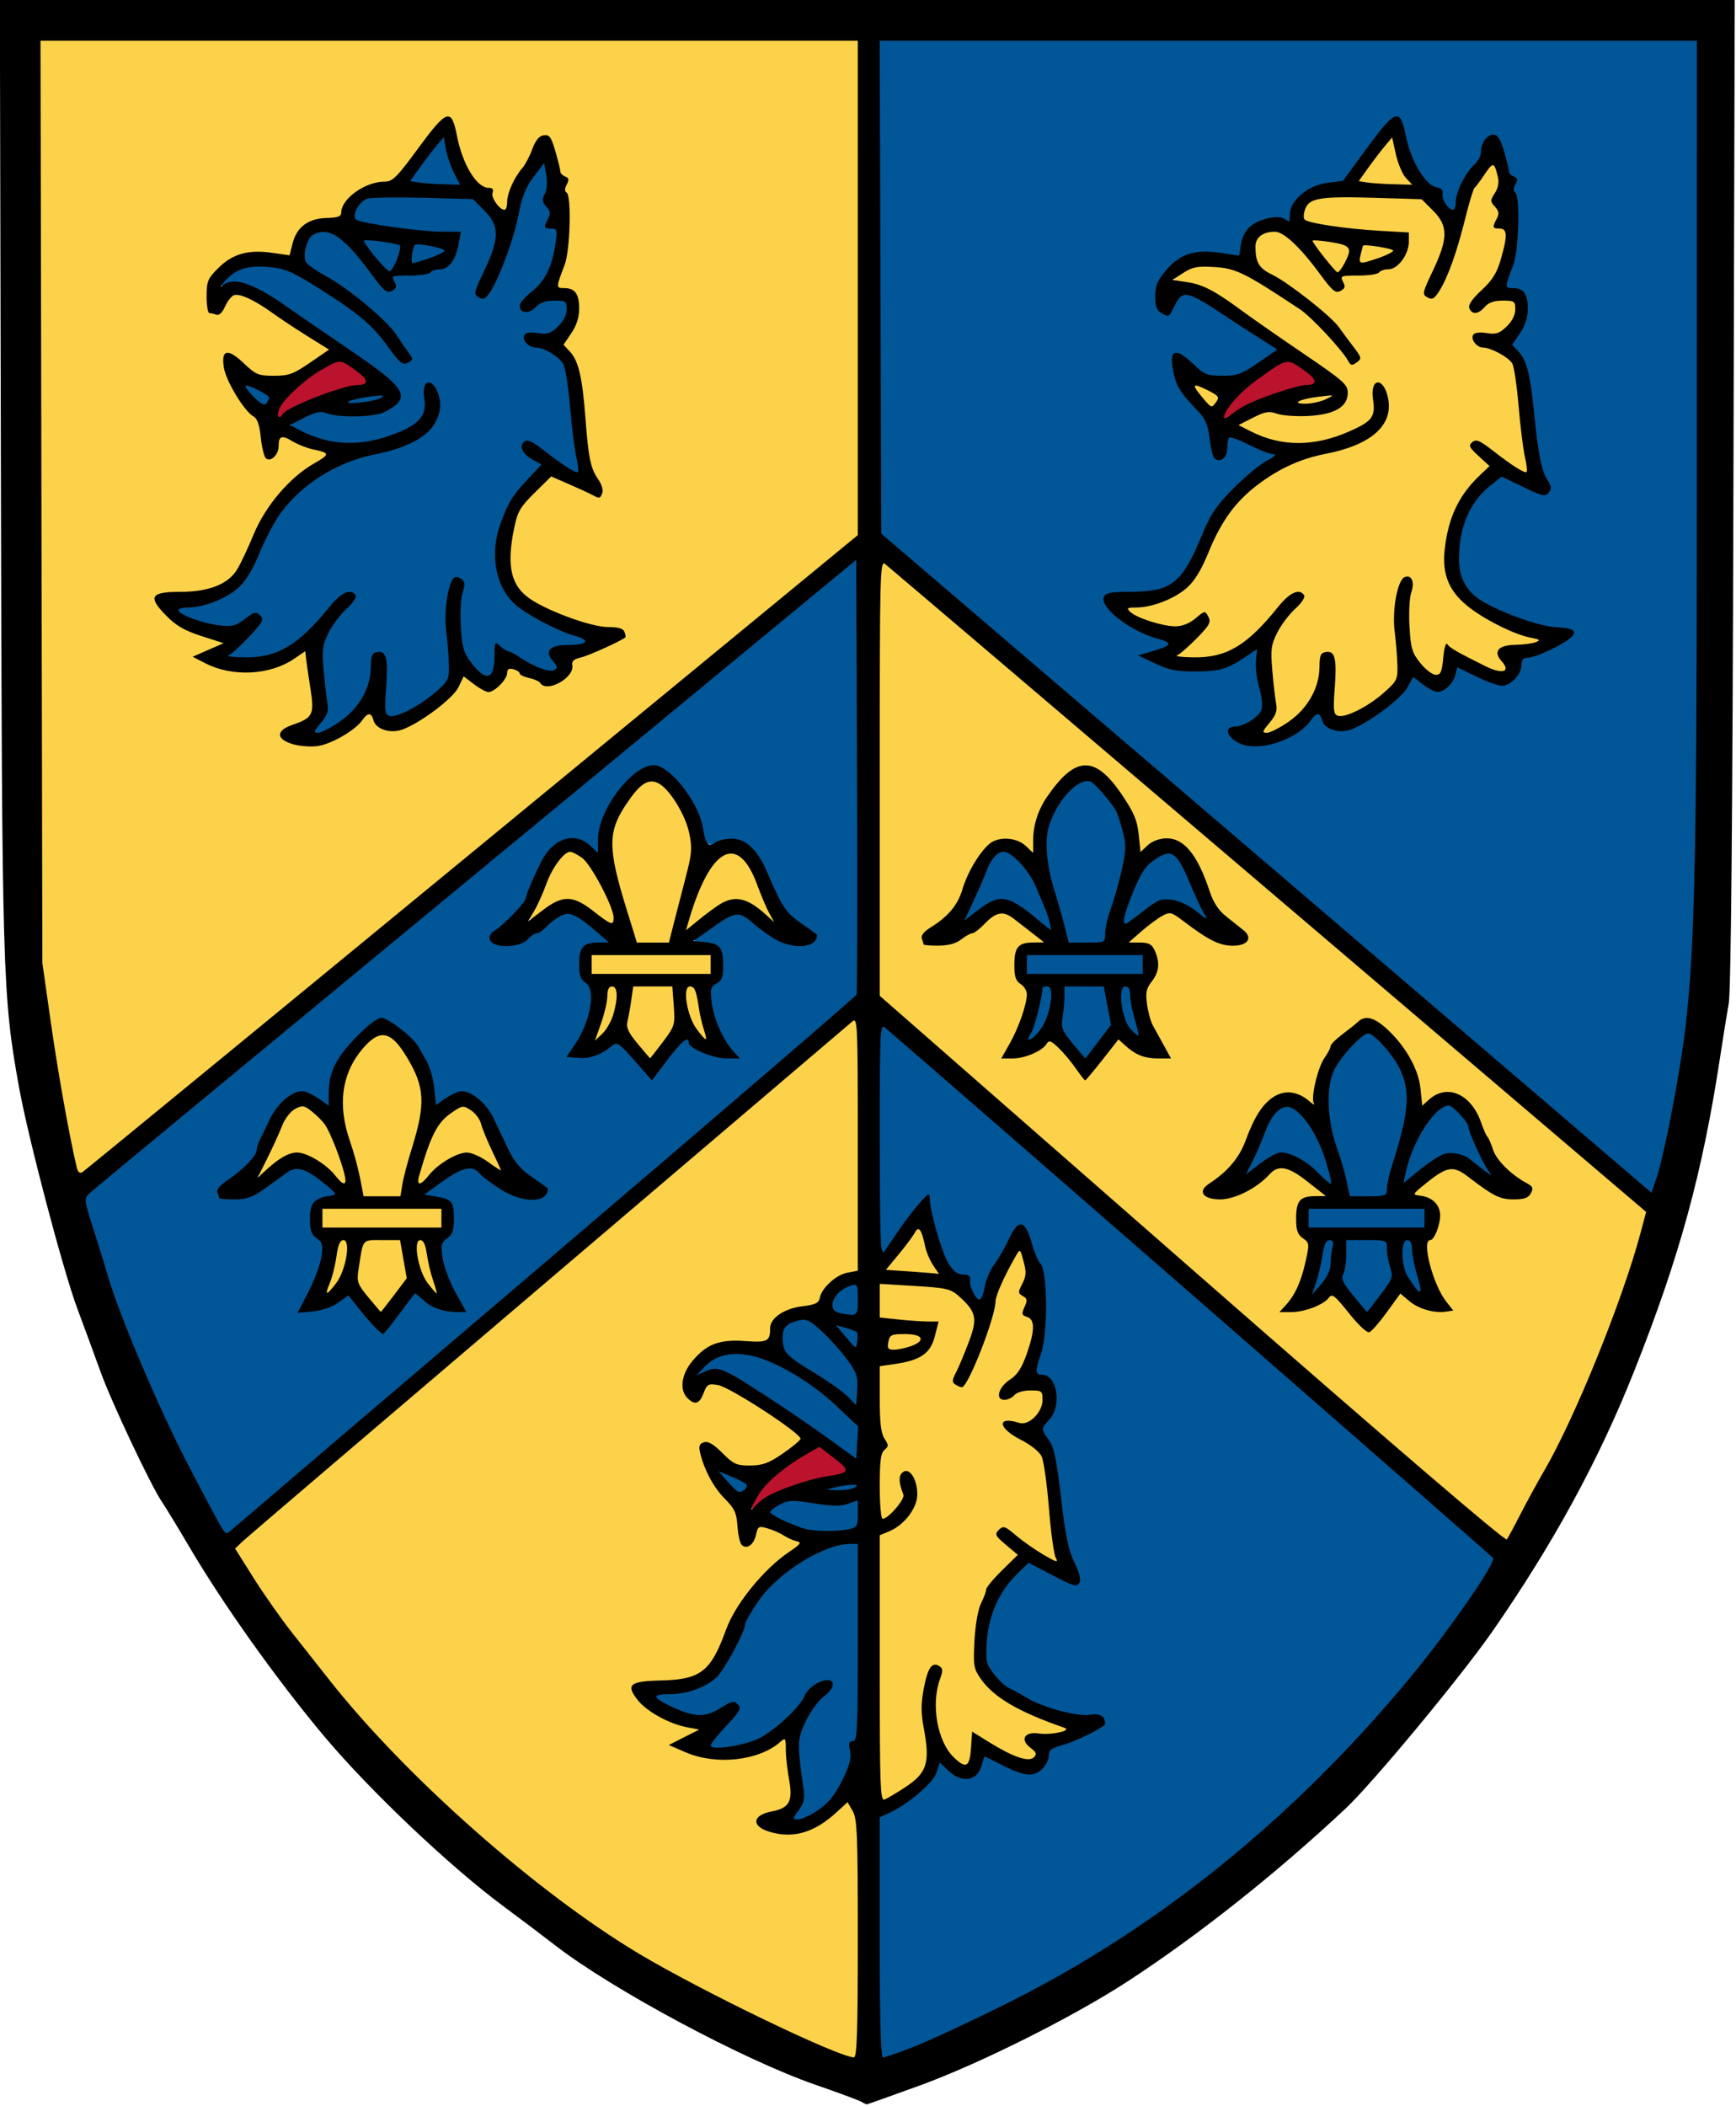 <?xml version="1.0" encoding="UTF-8" standalone="no"?>
<!-- Created with Inkscape (http://www.inkscape.org/) -->

<svg
   xmlns:dc="http://purl.org/dc/elements/1.1/"
   xmlns:cc="http://creativecommons.org/ns#"
   xmlns:rdf="http://www.w3.org/1999/02/22-rdf-syntax-ns#"
   xmlns:svg="http://www.w3.org/2000/svg"
   xmlns="http://www.w3.org/2000/svg"
   xmlns:sodipodi="http://sodipodi.sourceforge.net/DTD/sodipodi-0.dtd"
   xmlns:inkscape="http://www.inkscape.org/namespaces/inkscape"
   width="300"
   height="363.794"
   id="svg2"
   version="1.1"
   inkscape:version="0.48.1 "
   sodipodi:docname="New document 1">
  <defs
     id="defs4" />
  <sodipodi:namedview
     id="base"
     pagecolor="#ffffff"
     bordercolor="#666666"
     borderopacity="1.0"
     inkscape:pageopacity="0.0"
     inkscape:pageshadow="2"
     inkscape:zoom="1"
     inkscape:cx="269.05124"
     inkscape:cy="271.32335"
     inkscape:document-units="px"
     inkscape:current-layer="layer1"
     showgrid="false"
     fit-margin-top="0"
     fit-margin-left="0"
     fit-margin-right="0"
     fit-margin-bottom="0"
     inkscape:window-width="1920"
     inkscape:window-height="1018"
     inkscape:window-x="-8"
     inkscape:window-y="-8"
     inkscape:window-maximized="1" />
  <g
     inkscape:label="Layer 1"
     inkscape:groupmode="layer"
     id="layer1"
     transform="translate(-80.371,-392.656)">
    <g
       id="g3164"
       transform="matrix(0.492,0,0,0.492,40.803,384.038)">
      <path
         inkscape:connector-curvature="0"
         id="path3038"
         d="m 387.976,31.266 c 0.011,57.973 0.856,116.072 1.188,174.094 30.425,27.04 62.035,53.21 92.9,79.932 59.205,50.449 117.928,101.534 177.85,151.099 4.075,-0.75 3.391,-7.136 4.875,-10.188 7.22,-29.786 11.194,-60.271 11.438,-90.938 1.843,-101.122 1.236,-202.272 1.906,-303.406 -4.921,-2.342 -12.189,-0.328 -18,-1 -90.448,0 -180.896,0 -271.344,0 l -0.812,0.406 z m 182.938,28.844 c 3.946,7.905 4.558,19.25 13.344,24.094 2.847,1.843 2.53,9.028 7.125,7.031 2.731,-3.508 2.273,-8.418 5.5,-11.875 3.202,-3.425 4.208,-7.964 6.312,-11.844 2.342,-3.49 3.434,1.268 3.969,3.281 1.095,6.001 6.216,10.613 4.642,17.125 0.354,9.954 0.027,19.883 -2.798,29.438 -0.127,4.115 6.959,1.23 6.594,6 1.517,6.089 -4.843,10.935 -4.031,16.719 6.898,9.039 5.349,21.607 7.789,32.268 0.462,5.916 2.988,11.73 3.929,17.357 -5.69,-0.557 -10.504,-5.124 -16,-5.906 -12.701,8.245 -19.877,26.598 -12.438,40.469 7.816,9.024 20.51,11.889 31.625,14.688 1.611,0.373 7.257,0.545 3.719,2.344 -5.726,4.532 -15.805,4.265 -18.062,12.531 -3.007,5.788 -10.217,0.707 -14.381,-0.716 -3.179,-2.755 -7.535,-2.819 -7.869,2.028 -1.404,4.695 -7.216,4.27 -9.906,1 -4.777,-3.96 -6.96,3.916 -9.969,5.969 -5.748,4.531 -12.059,10.392 -19.75,10.656 -4.392,-0.143 -5.649,-9.634 -9.628,-3.573 -5.913,6.942 -16.194,10.152 -24.997,7.886 -1.971,-0.763 -3.674,-3.27 -0.406,-3.406 5.408,-1.173 11.509,-6.092 9.102,-12.27 -1.051,-5.36 -0.719,-11.056 -2.29,-16.261 -5.314,0.546 -9.472,6.552 -15.344,6.281 -7.778,0.969 -16.515,0.494 -22.969,-3.562 2.645,-0.53 9.31,-2.017 7.156,-5.812 -7.377,-3.273 -17.035,-5.677 -20.812,-13.562 -0.776,-3.232 4.868,-0.874 6.5,-1.656 8.467,-0.097 18.673,-2.135 22.062,-10.938 6.315,-13.442 13.869,-26.978 26.797,-35.156 8.467,-3.888 -2.571,-6.402 -6.266,-8.345 -2.589,-1.507 -8.416,-3.984 -8.719,1.062 0.17,2.138 -1.868,6.369 -2.906,2.156 -1.274,-6.063 -2.543,-12.399 -7.562,-16.75 -3.509,-4.099 -8.029,-10.768 -5.312,-15.906 5.537,5.888 14.529,10.595 22.375,6 4.804,-2.158 9.773,-4.737 13.156,-8.781 -9.954,-7.424 -20.795,-14.653 -32.188,-20 -4.844,-2.442 -4.804,5.578 -8.438,6.344 -4.261,-5.241 -0.124,-13.737 5.219,-16.562 6.386,-4.302 14.615,-1.422 21.332,-2.148 1.391,-5.622 4.784,-12.809 11.73,-12.352 3.2,0.455 7.741,0.084 7.219,-4.156 2.657,-6.297 10.249,-8.191 16.375,-9.125 7.708,-6.008 11.39,-16.575 19.469,-22.062 z"
         style="fill:#015697;fill-opacity:1;stroke:none" />
      <path
         inkscape:connector-curvature="0"
         id="path3040"
         d="m 390.413,377.266 c -2.676,4.515 -1.331,11.838 -2.156,17.312 -0.526,20.845 -0.788,41.888 1.562,62.594 3.281,1.62 4.801,-4.657 7.093,-6.368 2.848,-3.76 5.462,-7.93 8.563,-11.226 3.111,8.802 3.216,20.511 11.625,26.188 4.551,0.832 2.596,7.904 7.469,8.594 3.718,-2.414 3.282,-8.426 6.086,-11.856 2.425,-4.159 4.906,-9.925 8.383,-12.8 7.691,11.888 8.676,26.872 6.125,40.594 -0.159,3.613 -3.505,10.394 2.062,11.594 4.914,2.91 2.305,10.4 0.158,14.398 -4.048,4.699 2.553,9.586 2.348,14.889 2.355,13.528 4.241,27.377 8.15,40.526 -0.606,2.295 -4.807,-1.555 -6.438,-1.719 -4.882,-1.8 -11.301,-8.573 -14.361,-0.823 -8.39,9.06 -14.177,22.968 -9.514,35.042 6.927,10.08 19.804,14.36 31.438,16.281 2.177,0.524 6.908,-0.058 7.719,1.969 -5.994,5.647 -17.737,4.722 -20.375,13.938 -2.761,5.154 -10.043,1.062 -14,-0.438 -2.821,-1.869 -8.916,-2.894 -8.656,2.094 -2.155,4.794 -7.649,2.11 -10.344,-0.625 -3.243,-3.577 -5.016,1.051 -6.375,3.688 -4.81,6.533 -12.583,10.487 -19.094,14.781 0.363,28.274 -0.919,56.887 1.75,84.938 15.146,-2.875 29.013,-11.392 42.921,-17.989 34.543,-17.252 66.809,-38.793 95.278,-64.919 29.409,-26.934 56.945,-56.791 77.614,-90.967 1.257,-4.197 -5.557,-5.95 -7.391,-9.063 -68.554,-60.564 -137.239,-121.085 -206.608,-180.655 -0.311,-0.164 -0.741,-0.262 -1.031,0.031 z"
         style="fill:#015697;fill-opacity:1;stroke:none" />
      <path
         inkscape:connector-curvature="0"
         id="path3042"
         d="m 380.601,213.922 c -45.572,36.033 -90.065,73.687 -135.058,110.544 -45.237,37.718 -91.278,74.575 -135.755,113.112 0.639,9.985 5.167,19.71 7.835,29.371 10.298,30.543 24.145,59.987 40.165,87.879 2.277,4.921 6.37,-1.819 8.906,-3.156 72.29,-61.001 144.238,-122.481 215.844,-184.312 0.765,-39.236 0.211,-78.795 0.216,-118.156 -0.403,-11.48 0.455,-23.544 -1.029,-34.719 0.033,-0.45 -0.805,-0.923 -1.125,-0.562 z m -70.5,73.938 c 9.136,2.832 13.589,13.27 16.281,21.75 0.388,4.63 5.114,5.455 8.875,4.219 8.18,-1.762 11.417,7.551 14.61,13.11 3.443,7.584 8.679,15.177 16.078,18.984 -2.933,4.915 -10.106,1.324 -13.875,-0.781 -5.042,-2.423 -10.354,-9.999 -16.594,-5.969 -3.817,2.464 -9.178,4.287 -11.125,8.625 1.331,3.722 8.308,0.178 8.281,5.188 0.285,3.475 1.31,8.541 -2.719,10.062 -2.732,6.101 1.364,13.244 3.656,18.969 0.1,1.945 5.488,6.334 1.875,5.812 -4.601,-0.728 -10.097,-1.863 -12.719,-5.656 -5.327,-0.262 -7.673,6.782 -11.276,9.791 -2.046,4.542 -4.71,0.347 -6.724,-1.791 -3.56,-3.456 -7.065,-10.579 -12.326,-5.006 -3.342,1.786 -6.952,2.955 -10.799,2.693 3.96,-7.448 10.382,-17.398 5.438,-25.781 -2.144,-3.071 -2.704,-8.718 -0.188,-11.594 2.332,-1.631 10.066,1.155 7.436,-3.038 -4.157,-4.009 -8.775,-9.351 -14.749,-10.087 -8.352,2.615 -15.675,13.571 -25.031,9.938 4.604,-6.999 12.251,-12.294 14.469,-20.844 2.279,-6.015 6.71,-14.379 14.344,-13.125 2.805,0.664 7.723,7.173 8.562,2.562 -0.576,-11.122 6.234,-22.711 16.188,-27.656 0.651,-0.255 1.336,-0.343 2.031,-0.375 z m -95.906,88.844 c 11.014,3.61 17.734,15.993 17.844,27.188 1.668,4.406 6.609,-0.779 9.25,-1.5 4.877,-1.98 7.935,4.865 10.519,7.804 5.246,8.463 9.024,18.318 17.731,24.071 2.768,1.47 1.143,3.681 -1.531,3.125 -8.798,0.023 -14.662,-7.6 -22.375,-10.281 -6.338,0.685 -12.191,4.98 -16.625,9.312 0.186,4.259 6.973,0.883 8.625,4.625 3.209,4.823 -1.573,9.62 -2.594,14.188 -0.518,7.774 3.557,14.861 6.844,21.625 -5.763,0.683 -10.584,-2.514 -14.688,-5.969 -5.436,2.204 -7.907,9.928 -12.719,12.719 -4.735,-3.27 -7.146,-9.38 -11.906,-12.094 -4.611,3 -9.901,4.89 -15.375,5.438 2.459,-7.639 9.743,-15.635 6.531,-24 -3.804,-3.164 -4.259,-10.758 -0.062,-13.656 1.895,-0.545 6.478,-0.305 4.625,-3.562 -4.169,-4.899 -11.239,-11.321 -18,-6.906 -6.616,4.043 -14.075,10.27 -22.25,7.781 4.374,-6.401 12.796,-9.853 14.938,-18 2.877,-6.324 6.153,-15.461 14.031,-16.406 3.343,0.438 6.738,5.506 9.625,3.5 -0.12,-9.926 4.665,-19.125 12.188,-25.344 1.58,-1.388 3.134,-3.427 5.375,-3.656 z"
         style="fill:#015697;fill-opacity:1;stroke:none" />
      <path
         inkscape:connector-curvature="0"
         id="path3048"
         d="m 390.663,214.954 c -2.699,4.684 -1.08,11.241 -1.934,16.56 -1.306,45.271 -0.523,90.566 -0.347,135.847 31.923,29.042 65.016,57.222 97.479,85.828 39.749,34.371 78.94,69.428 119.427,102.922 2.053,1.811 5.733,3.695 6.812,-0.156 19.835,-34.428 35.976,-71.015 46.923,-109.213 3.112,-5.709 -5.51,-8.17 -8.242,-11.926 -83.934,-71.507 -167.737,-143.242 -252.104,-214.19 -2.707,-1.595 -4.891,-5.144 -8.016,-5.67 z m 70.281,72.906 c 8.671,1.222 13.514,10.372 16.656,17.75 2.183,3.676 0.522,9.987 3.906,12.062 3.903,-4.479 11.848,-6.134 15.531,-0.562 5.808,8.771 8.33,19.84 17.228,26.374 1.209,1.061 4.83,4.896 0.772,4.314 -9.562,1.053 -15.797,-7.913 -24.094,-10.438 -5.475,2.055 -10.641,5.844 -14.375,10.281 0.289,4.3 7.198,0.454 8.531,4.656 2.556,6.882 -5.379,12.964 -2.5,20.094 0.994,5.481 5.036,10.784 6.531,15.438 -5.583,0.619 -10.603,-2.055 -14.5,-5.625 -5.339,0.062 -7.277,7.198 -10.875,10.188 -2.292,4.935 -4.803,-1.573 -6.933,-3.321 -2.425,-2.888 -6.596,-9.376 -10.567,-4.742 -3.466,2.141 -7.517,3.691 -11.656,3.531 2.569,-7.804 9.719,-16.417 6.062,-24.906 -3.2,-2.902 -4.508,-10.037 -0.344,-12.469 2.255,-1.574 10.025,0.869 6.964,-3.093 -4.996,-3.549 -9.49,-9.959 -15.995,-10.251 -7.68,4.554 -15.62,13.241 -25.406,10.219 2.993,-5.239 9.88,-7.675 11.938,-13.844 4.067,-6.218 5.667,-15.09 12.25,-19.219 4.68,-2.269 9.198,1.034 12.875,3.531 3.41,-2.205 1.285,-8.282 2.906,-11.875 2.128,-7.286 6.921,-14.664 13.875,-17.938 0.403,-0.077 0.808,-0.146 1.219,-0.156 z m 100.062,89 c 7.853,2.705 13.027,10.969 16,18.469 1.547,3.057 0.086,13.928 5.227,10.084 4.34,-4.573 12.044,-3.365 14.585,2.385 5.352,9.464 8.969,20.908 19.125,26.469 2.163,2.88 -3.844,3.393 -5.688,2.812 -7.933,-1.263 -13.207,-9.397 -21.094,-10.125 -4.823,1.895 -10.124,5.343 -12.156,10.188 0.999,2.793 5.522,1.089 6.844,4.156 3.186,5.092 -2.483,9.992 -2.969,15 0.24,7.448 4.151,14.951 7.625,20.75 -5.648,-0.211 -11.235,-2.263 -15.531,-6.062 -5.016,2.376 -7.449,9.712 -12.219,12.594 -4.464,-3.461 -7.338,-9.199 -12.094,-11.906 -4.972,2.442 -10.117,5.566 -15.875,5.188 4.703,-6.293 8.091,-14.502 7.875,-22.469 -1.298,-3.375 -4.835,-5.584 -3.75,-9.75 -1.03,-5.049 4.41,-6.218 8.251,-6.146 5.454,-2.059 -5.103,-6.29 -7.344,-8.635 -3.528,-2.898 -8.562,-4.262 -12.219,-0.656 -5.613,4.559 -13.923,10.002 -20.969,7.031 4.931,-6.172 11.983,-10.914 14.885,-18.769 3.214,-6.016 6.087,-15.795 14.678,-14.543 3.078,-0.497 6.699,5.396 8.469,0.906 1.252,-11.098 6.994,-23.445 18.344,-26.969 z"
         style="fill:#fcd24a;fill-opacity:1;stroke:none" />
      <path
         inkscape:connector-curvature="0"
         id="path3044"
         d="m 380.382,375.422 c -32.992,25.716 -64.228,53.841 -96.334,80.732 -40.564,34.727 -81.53,69.104 -121.604,104.331 1.712,7.259 7.903,13.233 11.711,19.683 34.03,48.457 77.338,90.575 127.231,122.503 23.738,13.608 48.244,26.338 73.496,36.939 3.073,2.044 7.852,0.96 7.469,-3.438 0.72,-26.425 0.847,-52.962 -0.438,-79.344 0.102,-3.325 -2.607,-8.581 -6.375,-5.406 -6.98,6.627 -18.415,12.239 -27.312,6.156 0.458,-2.675 5.617,-2.988 7.719,-4.5 5.416,-3.356 1.771,-11.175 2.298,-16.216 -1.008,-2.782 0.941,-8.426 -2.611,-9.472 -4.757,2.783 -9.624,5.8 -15.375,6.031 -7.496,0.96 -15.117,-0.093 -22,-3.219 2.161,-1.596 9.368,-2.809 7.312,-6.688 -7.98,-1.474 -16.714,-5.004 -21.469,-12 -0.538,-3.187 5.185,-2.238 7.094,-2.643 8.469,0.151 18.524,-2.276 21.757,-11.157 6.748,-13.366 13.993,-26.95 26.744,-35.419 3.835,-1.779 1.314,-5.255 -1.781,-5.875 -3.964,-1.434 -10.319,-6.501 -13.062,-0.656 -0.466,1.548 -3.265,4.979 -3.406,1.344 -0.131,-7.463 -4.792,-13.406 -9.031,-19.031 -2.031,-3.862 -4.888,-8.108 -4.281,-12.594 5.601,1.506 8.327,8.763 14.781,7.438 7.71,0.09 15.634,-4.068 19.406,-10.75 -2.266,-4.624 -8.574,-6.493 -12.469,-9.812 -6.411,-3.268 -12.704,-10.048 -20.344,-9.094 -2.876,0.391 -2.779,5.804 -5.344,5.188 -5.394,-4.349 -0.356,-12.383 4,-15.5 6.448,-5.742 17.082,-0.036 23.219,-5.938 -0.031,-5.465 5.226,-8.321 10.188,-9.25 5.773,-0.198 8.518,-5.161 11.625,-9.094 3.007,-4.08 11.937,-1.848 9.724,-8.906 -0.41,-27.897 0.191,-55.874 -1.255,-83.719 -0.516,0.21 -0.717,-1.034 -1.281,-0.625 z"
         style="fill:#fcd24a;fill-opacity:1;stroke:none" />
      <path
         inkscape:connector-curvature="0"
         id="path3046"
         d="m 94.07,31.266 c -0.351,97.65 -0.255,195.427 -0.002,293.125 -0.159,21.129 0.473,42.306 4.745,63.072 2.585,13.781 3.922,28.007 8.101,41.366 3.66,3.182 7.012,-3.917 10.194,-5.019 88.875,-71.982 176.984,-144.905 265.4,-217.449 0.875,-35.381 0.126,-71.132 0.375,-106.656 -0.271,-22.853 0.543,-45.963 -0.406,-68.656 -95.807,-0.437 -191.739,-0.062 -287.594,-0.188 l -0.812,0.406 z m 143.5,29 c 3.884,8.596 5.229,19.689 13.906,25.062 1.547,2.552 4.722,9.253 7.938,4.719 2.228,-8.71 7.236,-16.802 12.406,-24.062 3.385,4.382 2.847,10.728 6.094,14.969 1.692,12.144 1.005,24.85 -2.188,36.656 1.193,2.849 6.094,1.721 6.344,5.594 1.857,5.904 -2.84,10.946 -4.719,15.719 8.726,9.6 6.078,23.968 8.656,35.875 0.285,5.332 3.814,10.205 4.375,15.219 -6.104,-0.444 -11.387,-6.277 -17.375,-5.812 -7.425,6.018 -13.992,14.349 -13.75,24.438 -1.325,7.701 0.308,16.714 7.844,20.625 9.661,5.941 21.009,8.692 31.844,10.688 -5.217,5.054 -14.212,4.96 -18.781,10.469 -0.498,5.463 -7.621,8.397 -11.906,4.625 -3.071,-0.728 -7.84,-5.573 -10.312,-2.156 -1.842,2.834 -5.383,8.292 -9.094,4.562 -3.425,-3.56 -6.926,-4.418 -8.75,0.906 -5.938,6.517 -13.674,13.628 -22.906,14.469 -4.054,0.293 -4.975,-8.155 -9.188,-4.188 -6.604,6.835 -17.404,12.27 -26.625,7.562 -1.796,-2.237 4.793,-3.549 6.844,-5.281 4.171,-3.981 1.329,-10.917 1.794,-16.028 -0.75,-2.997 0.325,-12.6 -4.463,-8.731 -9.764,7.579 -23.825,7.654 -34.518,2.259 4.659,-1.935 13.985,-6.385 3.783,-7.786 -6.927,-2.647 -15.472,-5.679 -18.783,-12.807 9.525,-2.565 23.478,0.035 28.781,-10.812 7.112,-13.13 13.056,-28.107 26.751,-35.831 2.219,-1.114 6.67,-4.957 2.186,-6.263 -5.257,-0.438 -10.006,-5.693 -15.312,-4.219 -2.536,1.028 -0.659,6.617 -3.406,6.344 -2.316,-5.926 -2.575,-13.131 -7.812,-17.5 -2.786,-4.902 -7.356,-10.145 -7.125,-15.969 3.118,-0.865 5.737,3.778 8.5,4.844 8.796,6.107 19.649,-0.832 26.772,-6.447 3.942,-4.6 -7.902,-6.86 -10.56,-10.295 -7.198,-3.795 -13.574,-10.769 -21.93,-11.57 -3.697,0.298 -3.761,6.532 -7.125,6.406 -5.376,-7.883 3.517,-18.749 12.312,-18.719 5.117,-0.816 10.905,1.106 15.531,-0.781 0.021,-7.547 7.292,-12.059 14.188,-12.156 5.055,-1.048 4.753,-8.035 9.719,-9.688 4.559,-3.017 11.175,-1.611 14.281,-7.062 5.394,-5.828 9.824,-12.785 15.594,-18.094 l 0.188,0.25 z"
         style="fill:#fcd24a;fill-opacity:1;stroke:none" />
      <path
         inkscape:connector-curvature="0"
         id="path3050"
         d="m 214.538,379.891 c -10.268,3.823 -15.377,16.225 -14.469,26.656 0.771,10.779 5.095,20.963 7.031,31.625 4.354,1.214 10.553,0.701 14.906,-0.562 2.671,-13.864 10.087,-28.26 5.719,-42.5 -2.738,-5.501 -6.198,-14.442 -13.188,-15.219 z"
         style="fill:#fcd24a;fill-opacity:1;stroke:none" />
      <path
         inkscape:connector-curvature="0"
         id="path3052"
         d="m 185.257,405.11 c -7.237,3.645 -8.672,13.16 -12.513,19.642 -1.186,1.401 -3.296,6.95 0.482,5.265 4.797,-2.955 10.434,-8.791 16.281,-4.656 4.883,1.396 7.168,7.219 11.938,8.281 3.31,-2.698 -0.656,-7.93 -1.195,-11.249 -2.653,-6.507 -6.72,-17.004 -14.993,-17.282 z"
         style="fill:#fcd24a;fill-opacity:1;stroke:none" />
      <path
         inkscape:connector-curvature="0"
         id="path3054"
         d="m 242.257,405.36 c -10.732,3.232 -13.254,16.241 -16.188,25.625 -1.377,4.049 4.061,3.186 5.531,0.938 4.447,-3.894 11.029,-11.027 17.219,-6.312 2.716,0.833 5.987,5.468 8.594,3.219 -1.842,-7.887 -6.091,-15.61 -10.469,-22.344 -1.304,-1.041 -3.053,-1.382 -4.688,-1.125 z"
         style="fill:#fcd24a;fill-opacity:1;stroke:none" />
      <path
         inkscape:connector-curvature="0"
         id="path3056"
         d="m 193.07,441.266 c -2.311,7.214 1.813,10.363 8.812,8.594 11.572,-0.27 23.4,0.54 34.812,-0.406 2.311,-7.214 -1.813,-10.363 -8.812,-8.594 -11.567,0.27 -23.408,-0.54 -34.812,0.406 z"
         style="fill:#fcd24a;fill-opacity:1;stroke:none" />
      <path
         inkscape:connector-curvature="0"
         id="path3058"
         d="m 211.757,452.016 c -7.098,-0.069 -6.016,9.384 -6.719,14.125 0.699,5.133 5.001,9.41 8.688,12.656 4.782,-1.989 6.941,-8.252 10.562,-11.844 -1.376,-4.37 0.932,-14.031 -4.873,-14.685 -2.552,-0.055 -5.105,-0.346 -7.658,-0.252 z"
         style="fill:#fcd24a;fill-opacity:1;stroke:none" />
      <path
         inkscape:connector-curvature="0"
         id="path3060"
         d="m 200.726,452.391 c -4.484,2.673 -3.096,9.659 -5.219,13.969 -1.601,1.661 -1.623,7.33 1.688,4.781 3.829,-4.767 7.622,-12.077 5.125,-18.188 -0.405,-0.388 -1.02,-0.686 -1.594,-0.562 z"
         style="fill:#fcd24a;fill-opacity:1;stroke:none" />
      <path
         inkscape:connector-curvature="0"
         id="path3064"
         d="m 227.445,452.11 c -3.693,3.046 -0.456,9.155 0.625,12.938 1.377,2.205 3.284,8.859 6.688,6 -1.074,-6.391 -2.743,-13.21 -6.062,-18.781 -0.392,-0.158 -0.829,-0.316 -1.25,-0.156 z"
         style="fill:#fcd24a;fill-opacity:1;stroke:none" />
      <path
         inkscape:connector-curvature="0"
         id="path3066"
         d="m 308.913,290.891 c -7.031,2.992 -11.731,10.548 -13.812,17.719 -2.212,13.984 4.605,27.257 7.875,40.531 4.099,0.42 13.816,3.462 14.354,-2.941 2.221,-11.97 7.823,-24.051 5.958,-36.371 -2.218,-7.361 -5.78,-16.951 -14,-18.969 l -0.125,0 -0.25,0.031 z"
         style="fill:#fcd24a;fill-opacity:1;stroke:none" />
      <path
         inkscape:connector-curvature="0"
         id="path3068"
         d="m 280.507,316.047 c -6.969,2.454 -8.436,11.334 -11.91,17.006 -0.586,1.849 -4.556,7.759 -0.372,7.369 4.789,-3.095 10.755,-8.028 16.562,-3.969 3.96,1.438 7.061,6.562 11.375,6.062 2.184,-4.689 -2.077,-10.067 -3.719,-14.469 -2.77,-4.562 -5.76,-11.891 -11.938,-12 z"
         style="fill:#fcd24a;fill-opacity:1;stroke:none" />
      <path
         inkscape:connector-curvature="0"
         id="path3070"
         d="m 337.132,315.891 c -8.165,2.638 -11.223,12.166 -14.25,19.406 -0.672,3.006 -2.903,6.202 -2.094,9.281 4.649,-0.187 7.828,-5.603 12.094,-7.469 5.284,-4.283 12.081,-1.318 16.373,2.899 2.509,3.159 4.943,-0.156 2.377,-2.742 -3.72,-7.254 -5.812,-16.982 -13.281,-21.312 -0.393,-0.134 -0.814,-0.101 -1.219,-0.062 z"
         style="fill:#fcd24a;fill-opacity:1;stroke:none" />
      <path
         inkscape:connector-curvature="0"
         id="path3072"
         d="m 287.07,352.266 c -2.311,7.214 1.813,10.363 8.812,8.594 11.572,-0.27 23.4,0.54 34.812,-0.406 2.311,-7.214 -1.813,-10.363 -8.812,-8.594 -11.567,0.27 -23.408,-0.54 -34.812,0.406 z"
         style="fill:#fcd24a;fill-opacity:1;stroke:none" />
      <path
         inkscape:connector-curvature="0"
         id="path3074"
         d="m 308.382,362.891 c -3.061,-0.011 -7.973,-0.259 -7.406,4.219 -1.021,6.397 -2.349,13.84 3.312,18.594 1.503,2.056 4.515,6.192 6.688,2.438 4.962,-5.391 8.886,-12.126 7.113,-19.776 1.319,-7.399 -4.978,-5.309 -9.707,-5.474 z"
         style="fill:#fcd24a;fill-opacity:1;stroke:none" />
      <path
         inkscape:connector-curvature="0"
         id="path3076"
         d="m 322.57,363.047 c -4.815,1.908 -1.675,8.686 -0.562,12.188 1.431,2.262 3.132,8.941 6.594,6.812 0.325,-6.125 -1.492,-12.85 -4.25,-18.344 -0.452,-0.462 -1.124,-0.769 -1.781,-0.656 z"
         style="fill:#fcd24a;fill-opacity:1;stroke:none" />
      <path
         inkscape:connector-curvature="0"
         id="path3078"
         d="m 295.257,362.891 c -4.408,2.422 -2.717,9.288 -5,13.219 -0.567,2.024 -3.434,7.767 0.594,7.375 5.147,-4.731 8.514,-12.966 6.312,-19.812 -0.405,-0.589 -1.206,-0.91 -1.906,-0.781 z"
         style="fill:#fcd24a;fill-opacity:1;stroke:none" />
      <path
         inkscape:connector-curvature="0"
         id="path3080"
         d="m 604.226,74.922 c -6.288,3.628 -7.293,12.253 -10.062,18.438 -3.58,8.701 -4.221,18.988 -10.156,26.5 -3.158,2.585 -0.328,-4.097 0.031,-4.906 3.413,-7.413 7.82,-17.673 0.406,-24.25 -3.015,-6.02 -9.317,-4.973 -14.969,-4.844 -9.455,0.595 -19.554,-1.182 -28.656,1.656 -3.745,1.46 -5.102,7.867 -0.312,8.812 10.835,2.958 22.233,2.918 33.375,3.781 1.467,9.579 -10.054,13.375 -17.719,12.75 -4.08,-1.24 -5.647,2.65 -6.156,5.344 -7.732,-6.32 -12.234,-18.324 -22.844,-20.156 -6.553,-0.477 -8.768,7.69 -5.438,12.344 5.863,6.997 15.068,9.996 21.37,16.636 5.077,4.699 11.007,10.275 13.068,16.614 -2.412,0.79 -2.641,-3.764 -4.75,-4.625 -12.243,-13.669 -27.909,-26.871 -46.812,-28.969 -4.069,-0.069 -10.861,1.034 -11.594,5.719 3.019,3.675 9.328,2.07 12.969,5.344 15.433,10.311 31.218,20.63 45.469,32.594 2.89,4.844 -4.467,8.338 -8.406,8 -9.213,0.908 -21.001,-2.65 -28.094,4.906 1.16,4.547 7.99,4.456 11.688,5.938 12.141,2.57 26.782,1.075 35.938,-7.906 1.808,-3.402 0.605,-7.692 1.844,-11.125 5.255,5.449 1.404,15.046 -5.406,17.281 -10.694,5.718 -23.646,5.878 -33.562,13.438 -11.728,6.728 -18.065,18.979 -23.927,30.613 -3.203,7.708 -10.242,12.828 -18.479,14.075 -2.117,0.575 -9.085,0.823 -6.344,4.375 7.074,3.918 16.716,7.936 24.125,2.406 1.211,-1.006 3.859,-1.743 2.406,0.594 -1.651,5.066 -8.511,6.548 -9.688,11.531 2.465,3.879 8.771,1.03 12.5,1.094 13.597,-1.864 19.943,-15.82 30.812,-22.125 -4.377,6.906 -12.218,13.43 -10.781,22.656 -0.162,8.485 3.225,18.224 -3.375,25.188 1.02,3.232 6.676,-0.323 9.094,-1.562 8.369,-5.204 13.381,-14.443 14,-24.188 1.267,-2.805 1.9,2.952 1.781,3.75 1.213,5.304 -1.128,12.248 2.531,16.656 6.827,1.337 12.921,-4.59 17.844,-8.601 7.381,-5.665 3,-16.16 3.937,-23.93 0.265,-4.677 -0.398,-10.816 2.188,-14.625 1.785,10.047 -2.802,23.605 6.344,31 2.106,2.947 7.338,3.282 7.531,-1.188 -0.372,-7.639 3.573,-5.677 8.732,-2.165 4.383,1.95 9.175,5.237 14.112,3.665 0.657,-2.24 -5.581,-7.07 -0.562,-7.719 3.251,-1.652 9.26,0.25 11.062,-3.438 -2.611,-3.53 -8.595,-2.741 -12.156,-5.375 -8.604,-4.656 -19.726,-10.902 -20.031,-22.031 -0.607,-12.713 6.076,-24.736 15.531,-32.938 0.377,-2.985 -6.122,-5.92 -6.031,-7.938 6.532,2.01 11.059,8.899 17.875,9.531 3.136,-3.304 -0.587,-8.951 -0.126,-13.015 -1.838,-8.719 -0.658,-18.489 -4.686,-26.547 -2.721,-4.314 -9.975,-4.433 -12.5,-7.812 5.346,-0.149 12.113,-1.26 13.812,-7.469 2.37,-3.516 -0.603,-7.785 -4.688,-6.812 -4.082,-0.648 -6.887,4.033 -10.406,3.719 4.52,-7.108 11.422,-13.3 12.219,-22.281 0.948,-2.752 -0.165,-6.496 -3.094,-6.719 1.216,-3.041 -0.096,-5.851 -0.875,-8.562 0.62,-3.357 4.014,-12.309 -1.906,-13.125 z"
         style="fill:#fcd24a;fill-opacity:1;stroke:none" />
      <path
         inkscape:connector-curvature="0"
         id="path3082"
         d="m 569.038,64.61 c -4.225,5.359 -10.013,10.656 -12.031,17.125 5.529,2.449 12.532,1.612 18.625,1.875 3.278,-1.733 -1.817,-5.517 -2.062,-8.031 -2.164,-3.158 -1.203,-9.633 -4.531,-10.969 z"
         style="fill:#fcd24a;fill-opacity:1;stroke:none" />
      <path
         inkscape:connector-curvature="0"
         id="path3084"
         d="m 547.659,155.412 c -3.516,0.253 -7.073,0.615 -10.443,1.701 -0.878,0.28 -2.145,0.877 -1.865,2.012 0.383,1.167 1.874,1.123 2.878,1.118 3.666,0.066 7.376,-0.853 10.5,-2.786 0.877,-0.465 0.654,-1.966 -0.412,-2.027 -0.219,-0.023 -0.439,-0.026 -0.659,-0.018 z"
         style="fill:#fcd24a;fill-opacity:1;stroke:none" />
      <path
         inkscape:connector-curvature="0"
         id="path3086"
         d="m 500.345,151.917 c -1.044,-0.009 -1.563,1.251 -1.064,2.088 1.144,2.096 2.816,3.852 4.362,5.655 0.744,0.865 1.921,2 3.155,1.332 1.015,-0.691 1.755,-1.776 2.263,-2.883 0.526,-1.247 -0.42,-2.465 -1.465,-3.058 -1.981,-1.226 -4.104,-2.279 -6.32,-3.01 -0.302,-0.085 -0.617,-0.146 -0.932,-0.124 z"
         style="fill:#fcd24a;fill-opacity:1;stroke:none" />
      <path
         inkscape:connector-curvature="0"
         id="path3088"
         d="m 541.862,100.958 c -0.931,-0.136 -1.737,0.825 -1.273,1.705 1.354,2.406 3.174,4.519 4.855,6.702 1.375,1.585 2.587,3.373 4.251,4.669 1.183,0.514 2.05,-0.773 2.646,-1.594 1.241,-1.908 2.413,-3.954 2.888,-6.202 0.334,-1.504 -0.708,-2.935 -2.086,-3.448 -2.572,-1.011 -5.359,-1.304 -8.079,-1.676 -1.065,-0.09 -2.133,-0.176 -3.203,-0.156 z"
         style="fill:#fcd24a;fill-opacity:1;stroke:none" />
      <path
         inkscape:connector-curvature="0"
         id="path3090"
         d="m 437.969,455.756 c -10.106,13.588 -10.367,31.917 -19.312,46.125 -2.575,2.498 -1.702,-1.958 -0.75,-3.219 2.427,-7.266 9.061,-16.484 3.125,-23.719 -7.022,-8.87 -20.047,-6.485 -29.996,-7.598 -5.2,0.602 -1.659,9.149 -3.129,12.973 5.306,2.634 12.52,1.851 18.656,2.344 3.609,-0.331 0.275,5.428 -1,7.375 -4.021,5.692 -12.275,4.132 -17.562,6.875 -0.174,9.448 -0.119,19.151 2.312,28.219 -2.909,7.41 -1.742,16.177 -1.375,24.031 0.785,5 6.129,-0.219 7.438,-2.25 3.669,-2.821 1.342,-7.905 1.969,-11.25 4.315,2.154 2.61,9.157 0.531,12.562 -2.551,4.03 -7.525,5.568 -10.875,8.594 0.322,29.917 -0.737,59.913 0.938,89.781 -0.38,3.018 2.023,5.373 4.531,2.969 5.237,-3.465 11.73,-7.327 13.695,-13.371 -0.225,-10.397 -3.699,-22.053 1.367,-31.722 2.307,-2.675 0.629,2.75 0.438,3.781 -2.062,10.554 -0.222,24.198 9.906,29.938 4.838,0.103 2.721,-8.039 4.688,-10.031 6.274,2.9 12.698,8.962 19.969,7.844 3.571,-2.352 -0.405,-5.813 -1.531,-7.719 4.169,-1.89 11.36,1.044 14,-3.531 -3.03,-3.958 -9.44,-3.932 -13.594,-6.625 -7.945,-4.098 -19.237,-9.485 -18.312,-20.094 -0.176,-11.177 2.269,-23.085 11.503,-30.395 6.172,-3.357 1.56,-6.652 -2.066,-9.511 -0.898,-0.593 -2.413,-3.386 -0.281,-2.125 6.596,2.841 11.821,9.149 18.844,10.594 1.691,-2.297 -1.094,-5.763 -0.609,-8.615 -2.256,-10.266 -0.693,-21.782 -5.766,-31.197 -2.986,-3.741 -8.344,-5.483 -11.219,-8.938 6.084,2.314 12.322,-2.059 13.188,-8.312 1.307,-6.078 -7.532,-5.5 -10.875,-3.406 -1.218,0.76 -5.256,2.964 -3.406,-0.312 5.87,-6.213 11.299,-14.252 10.469,-23.312 -0.112,-2.73 -3.848,-3.828 -2.219,-6.781 -0.108,-2.851 -2.805,-5.048 -0.781,-8.031 0.291,-3.679 1.491,-10.097 -2.469,-12.031 l -0.438,0.094 z"
         style="fill:#fcd24a;fill-opacity:1;stroke:none" />
      <path
         inkscape:connector-curvature="0"
         id="path3092"
         d="m 402.594,448.756 c -4.429,3.986 -8.419,8.979 -11.562,14.062 1.549,3.562 7.576,1.663 10.719,2.594 6.25,1.332 12.171,-0.038 6.5,-6.625 -2.099,-2.882 -1.725,-9.337 -5.656,-10.031 z"
         style="fill:#fcd24a;fill-opacity:1;stroke:none" />
      <path
         inkscape:connector-curvature="0"
         id="path3094"
         d="M 270.812,73.318 C 259.51,86.994 260.539,106.71 249.719,120.443 c -1.602,-0.709 1.244,-4.77 1.566,-6.457 3.621,-7.329 6.833,-17.615 -0.347,-23.918 -5.122,-6.595 -14.547,-3.373 -21.687,-4.384 -7.242,0.811 -15.651,-1.784 -22.219,2.04 -3.359,1.866 -4.249,7.449 0.188,8.5 10.872,3.125 22.4,3.488 33.688,3.438 -0.794,4.914 -2.044,11.193 -8.125,11.719 -4.593,2.652 -13.111,-0.747 -15.25,5.312 0.197,3.491 -3.776,-2.115 -4.625,-2.656 -6.017,-5.719 -10.661,-14.885 -19.469,-16.312 -6.797,1.202 -10.357,12.327 -2.812,15.312 12.346,8.242 25.895,17.035 32.75,30.469 -4.915,-1.981 -7.664,-8.638 -12.02,-12.02 -10.504,-9.035 -22.201,-17.966 -35.918,-21.262 -6.885,-1.481 -14.498,1.318 -18.562,7 3.996,1.959 9.908,0.032 14.031,3.219 16.201,10.183 32.639,20.507 47,33.25 3.261,2.133 1.147,5.622 -1.875,6.469 -7.639,3.849 -16.135,1.736 -24.125,1.25 -3.19,1.204 -9.079,2.022 -9.531,6 12.715,9.125 31.737,8.381 44.344,-0.656 4.472,-2.931 3.803,-8.752 4.875,-13.031 5.386,7.075 -1.259,16.318 -8.5,18.594 -14.082,4.631 -29.608,8.209 -40.125,19.594 -11.909,9.974 -12.314,30.062 -28,35.781 -3.769,2.192 -8.939,0.704 -12.219,3.344 -0.314,4.876 7.317,4.915 10.594,6.312 5.661,2.254 11.55,0.83 16.281,-2.781 2.417,-1.314 -0.452,2.981 -0.719,3.344 -1.971,4.137 -7.032,5.814 -8.938,9.656 1.937,3.89 8.068,1.298 11.562,1.5 13.951,-1.471 21.21,-15.364 31.656,-22.344 0.789,2.347 -3.412,4.785 -4.562,6.875 -5.025,5.014 -6.543,12.01 -5.39,18.874 0.139,7.206 2.105,15.105 -2.703,21.22 0.431,4.022 5.921,0.91 7.812,-0.5 7.974,-5.073 13.224,-13.66 13.812,-23.031 0.003,-1.646 2.102,-3.811 2.281,-0.969 1.088,6.7 -0.049,13.71 0.969,20.281 8.49,1.031 15.792,-5.671 21.688,-10.969 4.164,-6.232 0.613,-14.472 1.438,-21.469 0.374,-4.6 -0.587,-11.3 2.344,-14.688 2.153,10.191 -2.872,22.962 6.25,30.75 2.209,3.245 7.922,2.788 7.656,-1.844 -0.01,-4.37 0.909,-7.359 4.656,-3.469 5.038,2.279 10.435,6.686 16.125,5.844 3.205,-2.042 -2.854,-7.205 2.062,-7.812 2.822,-1.15 7.757,-0.101 9.375,-3.125 -4.471,-4.551 -12.045,-5.314 -17.344,-9.062 -8.338,-4.187 -15.439,-12.548 -13.469,-22.438 -0.319,-11.405 6.901,-20.669 13.969,-28.844 1.89,-2.024 0.159,-3.761 -1.812,-4.156 -0.898,-0.715 -4.507,-3.957 -2.719,-4.281 6.224,2.637 11.007,7.998 17.344,10.281 2.825,-2.548 -0.129,-8.021 0.365,-11.557 -1.799,-9.38 -0.64,-19.788 -4.897,-28.474 -2.549,-4.752 -8.844,-4.571 -12.25,-7.906 2.146,-1.396 6.832,0.014 9.344,-2.25 3.911,-2.073 7.904,-10.19 1.969,-12.062 -4.561,-1.024 -8.854,3.042 -12.75,3.375 4.632,-6.873 11.004,-13.268 12.219,-21.969 1.08,-2.912 -0.385,-6.873 -3.375,-6.969 1.931,-3.256 -0.262,-6.133 -0.812,-9.156 1.136,-4.597 1.399,-9.834 -1.062,-14 l -0.906,0.094 z"
         style="fill:#015697;fill-opacity:1;stroke:none" />
      <path
         inkscape:connector-curvature="0"
         id="path3096"
         d="m 235.625,65.287 c -4.566,4.343 -8.432,9.775 -11.594,15.219 1.296,3.713 7.292,2.048 10.373,2.868 2.422,-0.485 8.849,1.844 8.345,-2.18 -3.134,-4.835 -3.512,-10.741 -5.938,-15.688 -0.328,-0.256 -0.79,-0.362 -1.188,-0.219 z"
         style="fill:#015697;fill-opacity:1;stroke:none" />
      <path
         inkscape:connector-curvature="0"
         id="path3098"
         d="m 209.156,100.631 c -4.095,1.231 0.852,5.563 2.062,7.531 1.873,1.894 5.173,8.032 7.906,4 2.33,-2.966 4.821,-9.716 -1,-10.219 -2.943,-0.788 -5.899,-1.457 -8.969,-1.312 z"
         style="fill:#015697;fill-opacity:1;stroke:none" />
      <path
         inkscape:connector-curvature="0"
         id="path3100"
         d="m 166.882,151.921 c -0.841,-0.031 -1.398,0.882 -1.137,1.642 0.474,1.324 1.533,2.332 2.448,3.364 1.27,1.245 2.484,2.65 4.125,3.413 0.908,0.488 2.089,0.146 2.61,-0.739 0.481,-0.817 1.093,-1.705 1.003,-2.692 -0.231,-1.023 -1.309,-1.503 -2.088,-2.049 -1.976,-1.147 -4.02,-2.249 -6.229,-2.869 -0.24,-0.051 -0.486,-0.09 -0.731,-0.07 z"
         style="fill:#015697;fill-opacity:1;stroke:none" />
      <path
         inkscape:connector-curvature="0"
         id="path3102"
         d="m 213.785,155.416 c -3.254,0.237 -6.499,0.741 -9.657,1.561 -0.861,0.3 -2.009,0.473 -2.399,1.419 -0.312,0.863 0.569,1.705 1.426,1.605 3.448,0.044 6.911,-0.369 10.218,-1.348 0.875,-0.307 1.869,-0.653 2.411,-1.438 0.498,-0.773 -0.227,-1.755 -1.075,-1.771 -0.305,-0.041 -0.615,-0.035 -0.923,-0.027 z"
         style="fill:#015697;fill-opacity:1;stroke:none" />
      <path
         inkscape:connector-curvature="0"
         id="path3104"
         d="m 462.091,290.759 c -5.326,0.87 -8.733,5.887 -11.406,10.17 -3.233,5.241 -4.334,11.516 -3.381,17.589 1.23,9.535 4.496,18.723 6.87,28.031 0.172,1.543 0.972,3.037 2.747,2.846 3.737,0.09 7.752,0.742 11.327,-0.539 2.119,-2.166 1.328,-5.645 2.434,-8.301 2.576,-10.367 7.584,-20.924 5.065,-31.785 -1.469,-6.85 -5.798,-12.807 -11.196,-17.168 -0.738,-0.464 -1.551,-0.946 -2.46,-0.842 z"
         style="fill:#015697;fill-opacity:1;stroke:none" />
      <path
         inkscape:connector-curvature="0"
         id="path3106"
         d="m 432.622,315.597 c -5.193,1.24 -6.334,7.35 -8.471,11.429 -1.778,4.495 -4.232,8.799 -5.829,13.343 0.668,2.242 2.978,-0.025 4.052,-0.71 3.66,-2.504 7.872,-6.799 12.669,-4.631 5.278,2.272 9.074,6.851 14.103,9.512 2.369,-0.066 0.935,-3.113 0.618,-4.42 -2.976,-8.833 -6.465,-18.519 -14.643,-23.852 -0.764,-0.415 -1.612,-0.783 -2.5,-0.671 z"
         style="fill:#015697;fill-opacity:1;stroke:none" />
      <path
         inkscape:connector-curvature="0"
         id="path3108"
         d="m 490.482,316.439 c -6.391,1.038 -10.402,7.106 -12.582,12.719 -1.447,3.967 -3.639,7.969 -3.6,12.265 0.351,2.182 2.869,1.246 3.911,0.115 3.85,-2.225 7.097,-6.337 11.679,-7.009 5.451,-0.316 9.512,4.12 14.116,6.315 2.521,-0.324 0.348,-3.014 -0.224,-4.184 -3.407,-6.115 -5.245,-13.215 -9.578,-18.8 -0.947,-1.024 -2.332,-1.561 -3.723,-1.421 z"
         style="fill:#015697;fill-opacity:1;stroke:none" />
      <path
         inkscape:connector-curvature="0"
         id="path3110"
         d="m 440.384,352.118 c -0.406,2.6 -0.503,5.577 0.066,8.144 6.72,0.612 13.655,0.089 20.457,0.263 7.132,-0.116 14.363,0.231 21.434,-0.172 1.368,-1.974 0.255,-5.128 0.615,-7.564 -1.454,-2.1 -5,-0.499 -7.315,-1 -11.623,0.115 -23.344,-0.23 -34.906,0.172 l -0.352,0.157 z"
         style="fill:#015697;fill-opacity:1;stroke:none" />
      <path
         inkscape:connector-curvature="0"
         id="path3112"
         d="m 453.448,363.024 c -0.45,4.284 -0.373,8.769 -1.026,13.077 -0.156,4.686 3.896,8.042 6.501,11.485 0.865,1.127 2.666,3.504 3.998,1.565 3.009,-3.698 6.074,-7.416 8.512,-11.511 -0.137,-4.664 -1.505,-9.266 -2.237,-13.879 -1.713,-1.784 -4.959,-0.432 -7.287,-0.922 -2.79,0.157 -5.783,-0.517 -8.46,0.186 z"
         style="fill:#015697;fill-opacity:1;stroke:none" />
      <path
         inkscape:connector-curvature="0"
         id="path3114"
         d="m 447.672,362.735 c -3.175,0.708 -2.229,4.664 -3.105,6.933 -0.901,4.347 -2.412,8.543 -4.026,12.63 0.183,2.389 3.114,1.078 3.973,-0.21 4.366,-4.299 6.417,-10.759 6.012,-16.813 -0.16,-1.388 -1.378,-2.726 -2.855,-2.539 z"
         style="fill:#015697;fill-opacity:1;stroke:none" />
      <path
         inkscape:connector-curvature="0"
         id="path3116"
         d="m 475.51,362.774 c -2.977,1.025 -2.465,5.042 -2.184,7.538 0.768,4.362 2.312,9.364 6.367,11.696 2.474,0.067 1.203,-3.467 0.895,-4.92 -1.391,-4.151 -1.564,-8.648 -2.881,-12.814 -0.398,-0.84 -1.18,-1.656 -2.197,-1.5 z"
         style="fill:#015697;fill-opacity:1;stroke:none" />
      <path
         inkscape:connector-curvature="0"
         id="path3118"
         d="m 560.642,379.495 c -3.459,1.033 -5.47,4.556 -7.999,6.935 -3.889,3.895 -6.461,9.146 -6.18,14.719 -0.311,6.53 0.008,13.145 2.395,19.309 1.92,5.757 3.277,11.642 4.876,17.475 1.695,1.619 4.53,0.497 6.67,0.789 2.413,-0.468 5.676,0.597 7.525,-1.368 1.292,-3.676 1.648,-7.665 2.936,-11.398 2.436,-10.041 6.866,-20.752 3.223,-31.058 -2.322,-5.964 -6.66,-11.073 -11.632,-14.996 -0.561,-0.296 -1.172,-0.487 -1.816,-0.408 z"
         style="fill:#015697;fill-opacity:1;stroke:none" />
      <path
         inkscape:connector-curvature="0"
         id="path3120"
         d="m 531.975,405.241 c -5.22,1.058 -7.025,6.91 -8.937,11.163 -1.659,4.546 -4.192,8.723 -5.785,13.241 1.066,2.391 3.244,-0.514 4.515,-1.259 2.888,-1.846 5.665,-4.479 9.127,-5.069 5.108,1.09 9.408,4.488 13.053,8.064 1.243,0.949 3.646,3.788 4.945,1.487 -0.046,-4.065 -1.908,-7.942 -3.197,-11.775 -2.503,-5.71 -5.394,-11.992 -10.933,-15.327 -0.866,-0.414 -1.829,-0.613 -2.789,-0.526 z"
         style="fill:#015697;fill-opacity:1;stroke:none" />
      <path
         inkscape:connector-curvature="0"
         id="path3122"
         d="m 588.651,404.781 c -4.31,1.05 -6.773,5.408 -9.117,8.814 -3.377,5.822 -6.182,12.241 -7.078,18.931 0.322,1.947 2.564,1.174 3.25,-0.092 3.844,-2.96 7.554,-6.264 11.919,-8.354 4.014,-1.394 7.968,0.824 10.979,3.319 1.713,1.112 3.215,2.78 5.189,3.391 2.292,-0.946 -0.271,-3.371 -0.803,-4.776 -2.736,-4.613 -4.326,-9.705 -6.538,-14.537 -1.934,-2.593 -3.922,-6.193 -7.407,-6.71 -0.132,0.004 -0.264,-0.009 -0.395,0.013 z"
         style="fill:#015697;fill-opacity:1;stroke:none" />
      <path
         inkscape:connector-curvature="0"
         id="path3124"
         d="m 539.316,441.368 c -0.406,2.6 -0.503,5.577 0.066,8.144 6.72,0.612 13.655,0.089 20.457,0.263 7.132,-0.116 14.363,0.231 21.434,-0.172 1.368,-1.974 0.255,-5.128 0.615,-7.564 -1.454,-2.1 -5,-0.499 -7.315,-1 -11.623,0.115 -23.344,-0.23 -34.906,0.172 l -0.352,0.157 z"
         style="fill:#015697;fill-opacity:1;stroke:none" />
      <path
         inkscape:connector-curvature="0"
         id="path3126"
         d="m 552.485,452.313 c -0.744,4.468 -0.338,9.204 -1.473,13.616 0.432,4.39 4.462,7.262 6.804,10.723 1.113,2.411 3.608,3.531 4.875,0.573 2.786,-3.739 6.346,-7.285 7.634,-11.862 -0.436,-3.591 -1.455,-7.147 -1.96,-10.748 -0.585,-3.346 -4.765,-2.373 -7.183,-2.618 -2.866,0.176 -5.956,-0.439 -8.696,0.316 z"
         style="fill:#015697;fill-opacity:1;stroke:none" />
      <path
         inkscape:connector-curvature="0"
         id="path3128"
         d="m 547.263,451.998 c -3.038,1.001 -2.905,5.055 -3.697,7.604 -0.861,4.024 -1.986,7.936 -3.092,11.88 0.688,2.252 2.886,0.078 3.605,-1 3.19,-3.084 4.848,-7.293 5.106,-11.679 -0.074,-2.071 1.57,-5.456 -0.831,-6.713 -0.354,-0.093 -0.727,-0.13 -1.092,-0.092 z"
         style="fill:#015697;fill-opacity:1;stroke:none" />
      <path
         inkscape:connector-curvature="0"
         id="path3130"
         d="m 574.403,452.077 c -3.137,1.089 -2.103,5.142 -2.237,7.683 0.179,4.585 2.752,8.898 6.039,11.946 2.012,1.041 2.57,-1.742 1.833,-3.082 -1.301,-5.049 -1.916,-10.254 -3.359,-15.231 -0.399,-0.849 -1.288,-1.559 -2.276,-1.316 z"
         style="fill:#015697;fill-opacity:1;stroke:none" />
      <path
         inkscape:connector-curvature="0"
         id="path3132"
         d="m 378.656,558.626 c -9.834,0.997 -18.492,6.745 -25.865,12.959 -6.022,5.289 -10.513,12.266 -13.09,19.813 -2.47,5.109 -4.859,10.537 -8.867,14.656 -5.222,4.27 -11.967,5.116 -18.445,5.604 -1.791,-0.194 -3.112,1.828 -1.566,3.105 3.871,2.746 8.385,4.711 13.011,5.775 4.743,0.958 9.038,-1.617 12.972,-3.815 0.958,-0.653 2.889,0.204 1.868,1.395 -2.902,4.147 -7.207,7.339 -9.446,11.893 -0.171,2.755 3.535,2.1 5.328,2.039 6.485,-0.636 13.143,-2.186 18.142,-6.631 5.005,-3.785 9.232,-8.488 12.656,-13.682 1.503,-1.716 3.953,-3.41 6.289,-2.894 0.066,1.915 -2.5,3.2 -3.684,4.631 -4.347,5.083 -8.283,11.385 -7.762,18.366 -0.179,6.104 1.831,12.227 1.158,18.221 -0.702,2.375 -2.981,4.065 -3.302,6.591 2.471,1.728 5.827,-0.163 8.222,-1.46 7.148,-4.181 11.802,-11.788 13.761,-19.668 0.422,-1.77 -0.353,-3.937 -0.013,-5.512 3.306,-1.389 1.965,-5.669 2.385,-8.446 0.349,-20.732 0.264,-41.468 0.405,-62.201 -0.416,-1.812 -2.904,-0.575 -4.157,-0.737 z"
         style="fill:#015697;fill-opacity:1;stroke:none" />
      <path
         inkscape:connector-curvature="0"
         id="path3134"
         d="m 381.353,543.392 c -5.334,2.309 -11.172,1.599 -16.708,0.645 -4.478,-0.797 -9.405,-0.663 -13.09,2.315 -1.961,0.879 -1.777,3.54 0.224,4.223 5.991,3.383 12.752,6.108 19.786,5.502 3.376,-0.395 7.578,0.516 10.275,-2.002 1.407,-2.865 0.763,-6.356 0.908,-9.472 -0.016,-0.754 -0.558,-1.383 -1.395,-1.21 z"
         style="fill:#015697;fill-opacity:1;stroke:none" />
      <path
         inkscape:connector-curvature="0"
         id="path3136"
         d="m 338.057,492.136 c -3.726,-0.148 -7.324,1.178 -9.959,3.828 -1.174,1.352 -3.879,2.524 -3.46,4.526 1.765,1.582 3.932,-0.935 5.92,-0.934 5.025,-0.359 9.013,3.633 13.184,5.845 12.531,7.926 24.637,16.49 36.73,25.071 2.272,0.458 1.701,-3.03 2.031,-4.524 0.056,-2.762 0.651,-5.681 -0.044,-8.355 -10.66,-10.487 -22.519,-20.824 -37.231,-24.865 -2.36,-0.455 -4.765,-0.667 -7.17,-0.592 z"
         style="fill:#015697;fill-opacity:1;stroke:none" />
      <path
         inkscape:connector-curvature="0"
         id="path3138"
         d="m 362.093,479.914 c -3.69,0.307 -7.862,2.591 -7.815,6.762 -0.797,4.473 2.58,8.016 6.052,10.222 6.829,4.837 14.495,8.538 20.089,14.919 2.785,0.769 1.636,-3.714 2.171,-5.46 0.784,-5.205 -1.823,-10.023 -5.187,-13.771 -3.969,-4.483 -7.74,-9.529 -13.166,-12.29 -0.677,-0.28 -1.408,-0.458 -2.144,-0.382 z"
         style="fill:#015697;fill-opacity:1;stroke:none" />
      <path
         inkscape:connector-curvature="0"
         id="path3140"
         d="m 380.104,467.693 c -4.392,0.862 -9.439,4.898 -7.88,9.88 1.45,2.61 5.09,2.382 7.696,2.447 3.223,-0.189 2.837,-4.259 2.842,-6.538 -0.113,-1.934 0.434,-6.003 -2.658,-5.789 z"
         style="fill:#015697;fill-opacity:1;stroke:none" />
      <path
         inkscape:connector-curvature="0"
         id="path3142"
         d="m 374.157,481.927 c -1.956,1.288 0.608,3.269 1.447,4.486 1.744,1.651 3.035,4.177 5.341,5.039 2.193,-0.724 1.83,-3.906 1.671,-5.762 -0.959,-2.633 -4.544,-2.454 -6.723,-3.499 -0.563,-0.15 -1.145,-0.381 -1.737,-0.263 z"
         style="fill:#015697;fill-opacity:1;stroke:none" />
      <path
         inkscape:connector-curvature="0"
         id="path3144"
         d="m 332.203,533.275 c -1.261,1.954 1.91,3.377 2.825,4.93 1.759,1.688 4.082,5.464 6.924,3.543 1.971,-0.751 2.258,-3.502 0.224,-4.394 -3.02,-1.669 -6.202,-3.522 -9.587,-4.129 l -0.385,0.051 z"
         style="fill:#015697;fill-opacity:1;stroke:none" />
      <path
         inkscape:connector-curvature="0"
         id="path3146"
         d="m 378.972,537.945 c -2.624,0.453 -5.922,0.133 -7.933,2.105 -0.592,2.294 2.673,1.849 4.026,1.816 2.384,-0.364 5.53,0.008 7.17,-2.105 0.649,-1.999 -2.103,-1.922 -3.263,-1.816 z"
         style="fill:#015697;fill-opacity:1;stroke:none" />
      <path
         inkscape:connector-curvature="0"
         id="path3148"
         d="m 397.781,484.695 c -4.127,-1.049 -9.497,4.531 -4.75,7.344 3.95,0.944 10.151,-0.514 11.844,-4.469 -0.483,-2.804 -4.952,-2.722 -7.094,-2.875 z"
         style="fill:#fcd24a;fill-opacity:1;stroke:none" />
      <path
         inkscape:connector-curvature="0"
         id="path3150"
         d="m 561.281,102.758 c -5.342,-0.752 -5.882,9.566 -0.031,7.625 2.723,-1.117 8.957,-1.684 8.5,-5.562 -2.217,-1.847 -5.717,-1.958 -8.469,-2.062 z"
         style="fill:#fcd24a;fill-opacity:1;stroke:none" />
      <path
         inkscape:connector-curvature="0"
         id="path3152"
         d="m 227.844,102.633 c -4.582,-0.207 -5.555,9.899 0.031,7.594 2.838,-1.086 8.791,-1.201 9.031,-5.094 -1.871,-2.51 -6.218,-2.443 -9.062,-2.5 z"
         style="fill:#015697;fill-opacity:1;stroke:none" />
      <path
         inkscape:connector-curvature="0"
         id="path3156"
         d="m 199,143.693 c -8.801,3.541 -17.397,9.567 -21.969,18.031 -1.126,3.999 4.054,2.834 5.625,0.781 7.809,-4.775 17.05,-6.57 25.406,-9.438 3.821,-3.894 -3.515,-7.324 -6.312,-8.844 -0.839,-0.422 -1.808,-0.656 -2.75,-0.531 z"
         style="fill:#bb132d;fill-opacity:1;stroke:none" />
      <path
         inkscape:connector-curvature="0"
         id="path3158"
         d="m 532.625,143.725 c -9.374,2.88 -16.748,10.705 -22.75,18.156 -1.856,3.472 3.035,3.858 4.688,1.531 8.468,-5.204 18.382,-7.695 27.75,-10.125 2.19,-3.919 -3.687,-6.999 -6.406,-8.938 -1.009,-0.497 -2.157,-0.756 -3.281,-0.625 z"
         style="fill:#bb132d;fill-opacity:1;stroke:none" />
      <path
         inkscape:connector-curvature="0"
         id="path3160"
         d="m 364.094,526.443 c -7.694,5.264 -16.694,10.699 -20.562,19.406 1.095,3.849 5.723,-1.187 7.938,-1.875 8.238,-4.639 18.088,-5.153 26.312,-9.469 1.298,-4.157 -5.307,-6.304 -7.445,-8.916 -2.029,-2.784 -4.167,-0.181 -6.242,0.853 z"
         style="fill:#bb132d;fill-opacity:1;stroke:none" />
      <path
         inkscape:connector-curvature="0"
         id="path2996"
         d="m 382.821,755.476 c -0.907,-0.517 -8.14,-3.187 -16.072,-5.934 -25.243,-8.742 -71.191,-33.358 -91.296,-48.911 -4.464,-3.453 -12.689,-9.663 -18.278,-13.799 -18.707,-13.844 -47.055,-40.732 -62.962,-59.719 -16.721,-19.958 -35.288,-46.034 -47.26,-66.37 -4.094,-6.955 -8.406,-14.036 -9.582,-15.735 -3.795,-5.485 -17.81,-35.159 -21.668,-45.88 -2.061,-5.727 -5.692,-15.609 -8.067,-21.96 C 102.545,463.562 90.232,416.8 87.039,398.948 81.325,367.01 81.126,360.175 80.735,182.732 l -0.364,-165.225 304.682,0 304.682,0 -0.467,172.923 c -0.314,116.281 -0.854,175.084 -1.647,179.521 -0.649,3.629 -1.927,11.546 -2.841,17.595 -6.3,41.717 -14.338,71.162 -30.54,111.866 -12.357,31.046 -28.32,60.302 -49.662,91.022 -10.93,15.733 -42.072,53.293 -51.514,62.131 -24.551,22.979 -51.829,44.602 -76.676,60.778 -19.059,12.408 -51.787,28.79 -72.849,36.465 -10.076,3.672 -18.488,6.661 -18.694,6.642 -0.206,-0.019 -1.117,-0.456 -2.024,-0.973 z m -1.1,-57.186 c 0,-36.559 -0.221,-42.084 -1.795,-44.826 l -1.795,-3.128 -3.932,3.601 c -7.709,7.061 -15.031,9.238 -23.198,6.895 -6.801,-1.951 -6.517,-5.928 0.518,-7.248 6.13,-1.15 7.462,-3.562 6.085,-11.014 -0.646,-3.495 -1.175,-8.321 -1.175,-10.723 0,-4.072 -0.13,-4.253 -1.924,-2.67 -7.526,6.636 -22.49,8.293 -33.196,3.674 l -5.979,-2.579 5.345,-2.716 5.345,-2.716 -4.254,-0.798 c -6.297,-1.181 -14.228,-5.561 -17.392,-9.604 -4.204,-5.372 -2.761,-6.579 8.17,-6.834 14.015,-0.327 17.535,-3.076 22.924,-17.902 3.274,-9.007 13.248,-21.275 22.164,-27.264 3.982,-2.675 4.461,-3.333 2.691,-3.699 -1.184,-0.245 -3.227,-1.148 -4.539,-2.008 -1.312,-0.86 -3.901,-1.997 -5.753,-2.529 -3.144,-0.902 -3.415,-0.748 -4.087,2.312 -0.769,3.502 -3.269,5.211 -5.037,3.443 -0.592,-0.592 -1.249,-3.558 -1.458,-6.59 -0.32,-4.629 -1.03,-6.162 -4.429,-9.561 -3.931,-3.932 -7.304,-10.231 -8.702,-16.254 -0.529,-2.277 -0.218,-3.097 1.362,-3.599 1.441,-0.457 3.358,0.661 6.471,3.774 3.97,3.97 4.973,4.42 9.777,4.39 4.341,-0.027 6.483,-0.807 11.333,-4.124 3.289,-2.25 6.138,-4.595 6.33,-5.211 0.539,-1.725 -24.763,-18.23 -29,-18.918 -3.398,-0.551 -3.848,-0.297 -5.033,2.844 -1.443,3.823 -3.09,4.321 -5.69,1.721 -2.823,-2.823 -2.129,-8.281 1.633,-12.845 5.014,-6.083 9.52,-7.818 18.614,-7.167 7.924,0.567 8.816,0.107 8.816,-4.551 0,-3.495 4.94,-6.872 11.169,-7.634 4.674,-0.572 5.926,-1.156 6.243,-2.915 0.628,-3.484 5.73,-8.157 9.722,-8.906 l 3.656,-0.686 0,-44.585 c 0,-42.357 -0.096,-44.502 -1.924,-42.935 -1.058,0.907 -49.183,41.877 -106.943,91.043 -57.76,49.166 -106.106,90.439 -107.435,91.718 l -2.416,2.325 6.508,10.34 c 3.579,5.687 9.615,14.277 13.413,19.089 3.798,4.812 9.773,12.385 13.279,16.829 26.632,33.759 72.74,74.514 108.519,95.922 22.149,13.252 69.948,36.306 75.624,36.475 1.076,0.032 1.375,-9.01 1.375,-41.658 z m 19.561,37.981 c 5.269,-2.044 19.972,-8.888 32.674,-15.208 53.061,-26.402 100.999,-65.134 141.952,-114.69 13.124,-15.882 29.047,-38.726 29.047,-41.674 0,-0.388 -180.454,-157.759 -213.61,-186.287 -1.828,-1.573 -1.923,0.404 -1.889,39.477 0.03,36.105 0.229,40.864 1.62,38.934 0.872,-1.21 3.206,-4.592 5.188,-7.516 1.982,-2.924 5.199,-7.13 7.148,-9.347 3.095,-3.52 3.548,-3.735 3.574,-1.696 0.058,4.577 4.243,19.099 6.605,22.92 1.705,2.759 3.193,3.886 5.131,3.886 1.978,0 2.648,0.53 2.434,1.924 -0.339,2.213 1.965,6.873 3.397,6.873 0.53,0 1.297,-1.968 1.703,-4.373 0.406,-2.405 1.94,-5.993 3.409,-7.973 1.468,-1.98 3.752,-5.95 5.074,-8.823 3.363,-7.305 5.709,-6.983 8.013,1.1 0.991,3.478 2.387,6.818 3.102,7.423 2.474,2.093 2.682,24.515 0.292,31.38 -2.226,6.394 -2.173,7.658 0.324,7.658 5.288,0 7.027,10.95 2.503,15.765 -2.91,3.098 -2.915,3.379 -0.116,7.164 1.765,2.388 2.685,6.774 4.252,20.286 1.539,13.266 2.622,18.497 4.698,22.692 1.833,3.704 2.386,6.009 1.725,7.19 -0.843,1.505 -2.101,1.147 -9.394,-2.674 l -8.421,-4.412 -4.208,4.109 c -6.101,5.957 -9.79,14.211 -10.445,23.375 -0.504,7.049 -0.316,7.937 2.457,11.572 1.652,2.166 4.068,4.408 5.37,4.983 1.301,0.575 4.098,2.094 6.215,3.376 5.755,3.485 17.496,6.636 22.153,5.945 3.628,-0.538 5.339,0.497 5.339,3.229 0,1.024 -10.314,6.183 -14.713,7.359 -4.136,1.106 -5.081,1.82 -5.081,3.837 0,1.363 -1.113,3.521 -2.474,4.796 -2.962,2.775 -6.509,2.35 -14.272,-1.709 -2.863,-1.497 -5.409,-2.722 -5.657,-2.722 -0.248,0 -0.791,1.356 -1.207,3.013 -1.383,5.51 -6.934,6.385 -11.677,1.841 l -2.968,-2.843 -1.247,3.668 c -1.238,3.641 -10.139,11.13 -16.883,14.202 l -2.996,1.365 0,42.161 c 0,28.395 0.373,42.161 1.141,42.161 0.628,0 5.452,-1.673 10.722,-3.717 z m -35.062,-82.147 c 4.995,-3.045 7.396,-5.924 10.705,-12.841 1.992,-4.162 2.565,-6.705 2.045,-9.072 -0.564,-2.569 -0.342,-3.289 1.014,-3.289 1.546,0 1.737,-3.807 1.737,-34.639 l 0,-34.64 -2.553,0 c -9.273,0 -25.277,9.887 -32.27,19.936 -2.621,3.766 -4.765,7.513 -4.765,8.328 0,2.543 -7.346,16.153 -10.061,18.641 -3.867,3.543 -10.435,5.879 -16.531,5.879 -6.246,0 -6.123,1.087 0.48,4.232 8.178,3.896 12.026,4.054 17.317,0.714 4.04,-2.55 4.878,-2.736 6.234,-1.379 1.356,1.356 0.82,2.362 -3.985,7.481 -3.054,3.252 -5.552,6.372 -5.552,6.933 0,2.038 13.094,-0.117 17.931,-2.952 5.929,-3.475 13.723,-10.964 15.054,-14.466 0.556,-1.461 2.53,-3.443 4.389,-4.404 5.9,-3.051 7.742,0.68 2.316,4.692 -1.759,1.3 -4.54,5.107 -6.18,8.46 -3.111,6.359 -3.171,7.839 -0.946,23.514 0.548,3.86 0.224,5.399 -1.679,7.973 -2.15,2.907 -2.185,3.189 -0.401,3.186 1.077,-0.002 3.641,-1.031 5.7,-2.286 z m 31.992,-8.918 c 7.905,-5.175 8.982,-8.632 6.613,-21.232 -0.931,-4.95 -0.92,-8.305 0.042,-13.434 1.379,-7.348 2.9,-9.583 5.451,-8.007 1.312,0.811 1.352,1.607 0.238,4.689 -3.184,8.806 -0.902,21.764 4.809,27.299 4.464,4.327 5.68,3.596 6.154,-3.703 l 0.341,-5.252 6.048,3.745 c 8.435,5.223 13.89,7.058 15.67,5.272 1.101,-1.105 0.872,-1.76 -1.153,-3.29 -3.878,-2.93 -2.215,-5.821 2.918,-5.075 4.374,0.636 11.783,-1.014 8.957,-1.995 -16.317,-5.664 -24.956,-10.751 -29.528,-17.388 -2.352,-3.414 -2.539,-4.614 -2.07,-13.246 0.304,-5.596 1.253,-10.969 2.311,-13.09 0.987,-1.979 1.795,-4.159 1.795,-4.845 0,-0.686 2.501,-3.703 5.558,-6.704 l 5.558,-5.457 -4.183,-3.532 c -3.781,-3.192 -4.019,-3.696 -2.477,-5.241 1.543,-1.545 2.122,-1.356 6.048,1.975 2.388,2.026 6.755,5.086 9.703,6.801 4.609,2.679 5.199,2.813 4.204,0.955 -0.636,-1.189 -1.706,-9.036 -2.377,-17.438 -0.671,-8.402 -1.821,-16.543 -2.555,-18.092 -0.777,-1.64 -3.862,-4.095 -7.383,-5.879 -8.094,-4.098 -8.428,-8.425 -0.454,-5.882 3.33,1.062 8.152,-3.698 8.152,-8.047 0,-3.159 -0.244,-3.352 -4.264,-3.352 -2.449,0 -4.847,0.702 -5.633,1.649 -0.753,0.907 -2.332,1.65 -3.51,1.65 -3.332,0 -2.059,-4.515 2.01,-7.131 2.497,-1.605 4.092,-4.036 5.784,-8.815 2.961,-8.363 3.01,-12.277 0.165,-13.18 -1.869,-0.593 -1.983,-1.047 -0.875,-3.479 1.068,-2.343 0.97,-2.967 -0.6,-3.845 -1.715,-0.96 -1.731,-1.326 -0.187,-4.311 1.373,-2.655 1.459,-4.11 0.461,-7.814 -1.224,-4.545 -1.228,-4.548 -2.757,-1.906 -3.86,6.665 -7.069,13.834 -7.092,15.841 -0.064,5.699 -9.687,30.269 -11.837,30.224 -0.443,-0.009 -1.471,-0.438 -2.285,-0.954 -1.224,-0.776 -1.183,-1.507 0.234,-4.248 0.942,-1.821 2.96,-6.627 4.486,-10.68 3.139,-8.34 2.64,-10.654 -3.471,-16.089 -2.894,-2.573 -4.379,-2.918 -15.506,-3.593 l -12.306,-0.747 0,5.911 0,5.911 6.759,0.706 c 3.718,0.389 8.367,0.706 10.333,0.706 l 3.574,0 -1.324,5.223 c -1.516,5.979 -5.06,8.417 -14.118,9.71 l -5.223,0.746 0,11.444 c 0,8.395 0.446,12.124 1.674,13.999 1.499,2.288 1.499,2.701 0,3.945 -1.302,1.081 -1.674,3.924 -1.674,12.801 0,6.277 0.457,11.412 1.015,11.412 1.988,0 7.904,-6.894 7.289,-8.496 -1.676,-4.368 -1.74,-6.602 -0.227,-7.858 2.293,-1.903 5.118,2.382 5.118,7.763 0,4.795 -4.557,10.778 -9.892,12.987 l -3.304,1.369 0,46.72 c 0,41.474 0.189,46.648 1.682,46.075 0.925,-0.355 4.125,-2.245 7.111,-4.2 z m 216.268,-96.01 c 2.164,-4.234 5.952,-11.162 8.416,-15.395 10.723,-18.421 27.454,-59.724 33.742,-83.299 l 1.98,-7.422 -132.682,-112.991 c -72.975,-62.145 -133.545,-113.671 -134.599,-114.501 -1.82,-1.432 -1.917,2.398 -1.917,75.042 l 0,76.551 109.692,96.042 c 68.943,60.364 110.015,95.601 110.563,94.856 0.479,-0.652 2.642,-4.649 4.806,-8.883 z m -60.256,-70.561 c -4.958,-6.231 -5.923,-6.979 -7.037,-5.456 -1.846,2.525 -8.556,5.088 -13.318,5.088 l -4.076,0 2.262,-2.474 c 3.283,-3.59 5.371,-8.212 6.974,-15.438 1.351,-6.09 1.309,-6.438 -0.971,-8.035 -1.876,-1.314 -2.384,-2.782 -2.384,-6.886 0,-6.227 1.34,-7.843 6.543,-7.892 l 3.904,-0.037 -2.749,-2.162 c -1.512,-1.189 -3.244,-2.551 -3.849,-3.026 -6.687,-5.251 -10.078,-5.881 -13.185,-2.449 -4.398,4.86 -12.159,8.81 -17.31,8.81 -6.084,0 -8.097,-2.802 -3.952,-5.498 6.495,-4.224 10.608,-9.069 12.834,-15.113 3.173,-8.617 6.104,-13.108 10.167,-15.579 3.844,-2.337 8.368,-1.68 12.335,1.792 1.23,1.077 1.901,1.381 1.49,0.675 -1.136,-1.951 1.371,-12.627 3.756,-15.993 1.161,-1.639 2.111,-3.469 2.111,-4.068 0,-0.599 1.856,-2.474 4.124,-4.168 2.268,-1.694 4.778,-3.699 5.577,-4.455 2.37,-2.242 5.373,-1.59 9.546,2.074 6.708,5.89 11.612,14.358 12.327,21.288 l 0.634,6.14 2.316,-2.091 c 6.404,-5.78 14.872,-2.07 18.376,8.053 0.838,2.419 1.825,4.646 2.194,4.948 0.369,0.302 1.253,2.335 1.964,4.516 1.226,3.762 6.4,8.886 11.961,11.846 2.042,1.087 2.282,1.71 1.336,3.477 -0.877,1.639 -2.313,2.153 -6.013,2.153 -4.899,0 -7.062,-1.079 -16.223,-8.095 -4.997,-3.826 -7.269,-3.464 -14.4,2.297 -5.122,4.138 -5.128,4.15 -2.107,4.515 4.162,0.504 6.878,3.228 6.878,6.9 0,3.48 -2.082,8.679 -3.476,8.679 -3.155,0 0.941,15.688 5.655,21.655 l 2.439,3.088 -2.453,0.37 c -4.23,0.639 -9.675,-0.904 -12.967,-3.674 l -3.169,-2.667 -4.707,6.497 c -2.589,3.574 -5.36,6.748 -6.159,7.055 -0.858,0.329 -3.803,-2.397 -7.198,-6.664 z m 11.094,-6.481 c 4.244,-5.621 4.52,-6.387 3.431,-9.511 -0.651,-1.869 -1.184,-4.809 -1.184,-6.533 0,-3.125 -0.021,-3.135 -7.148,-3.135 l -7.148,0 0,5.021 c 0,2.761 -0.473,5.905 -1.051,6.985 -0.829,1.548 -0.071,3.151 3.574,7.562 2.544,3.079 4.69,5.626 4.768,5.661 0.079,0.035 2.22,-2.688 4.758,-6.05 z m -17.532,-10.89 c 0.009,-1.837 0.313,-4.454 0.678,-5.815 0.48,-1.79 0.19,-2.474 -1.047,-2.474 -1.199,0 -1.942,1.562 -2.484,5.223 -0.426,2.873 -1.437,7.203 -2.248,9.622 l -1.474,4.399 3.28,-3.807 c 2.07,-2.402 3.286,-5.04 3.295,-7.148 z m 30.301,3.716 c -0.948,-3.194 -1.724,-7.201 -1.724,-8.906 0,-2.022 -0.573,-3.099 -1.65,-3.099 -2.383,0 -2.195,9.124 0.266,12.96 4.607,7.179 5.447,6.922 3.108,-0.955 z m 2.674,-19.703 0,-3.299 -20.344,0 -20.344,0 0,3.299 0,3.299 20.344,0 20.344,0 0,-3.299 z m -13.196,-10.272 c 0,-1.416 0.773,-5.004 1.719,-7.973 6.175,-19.392 6.696,-26.447 2.564,-34.695 -2.358,-4.707 -8.914,-11.94 -10.822,-11.94 -2.131,0 -9.469,7.841 -11.971,12.792 -2.902,5.743 -2.522,17.689 0.862,27.085 1.255,3.486 2.812,8.805 3.459,11.821 l 1.176,5.484 6.507,0 c 6.09,0 6.507,-0.165 6.507,-2.574 z m -21.6,-10.239 c -2.663,-8.384 -7.456,-15.872 -11.571,-18.075 -3.384,-1.811 -6.995,1.324 -9.628,8.36 -1.262,3.374 -3.297,8.098 -4.521,10.498 l -2.226,4.364 5.063,-3.865 c 2.785,-2.126 6.064,-3.865 7.287,-3.865 3.504,0 9.025,3.044 13.044,7.19 2.029,2.094 4.034,3.806 4.456,3.806 0.422,0 -0.435,-3.786 -1.905,-8.414 z m 41.889,-2.117 c 2.704,-0.679 6.649,0.155 8.768,1.852 6.479,5.19 8.623,6.646 7.053,4.792 -1.971,-2.33 -7.519,-14.325 -7.519,-16.258 0,-1.42 -5.524,-7.346 -6.848,-7.346 -4.63,0 -12.559,12.128 -14.984,22.92 l -0.982,4.37 5.933,-4.833 c 3.263,-2.658 7.124,-5.131 8.578,-5.497 z M 458.277,392.679 c -1.606,-2.317 -4.345,-5.579 -6.087,-7.248 -2.597,-2.489 -3.336,-2.747 -4.103,-1.435 -1.483,2.537 -7.611,5.197 -11.971,5.197 l -3.997,0 2.952,-5.223 c 3.175,-5.619 6.003,-13.756 6.022,-17.33 0.007,-1.215 -0.978,-2.828 -2.187,-3.583 -1.702,-1.063 -2.199,-2.564 -2.199,-6.643 0,-6.28 1.331,-7.896 6.543,-7.945 l 3.904,-0.037 -2.749,-2.162 c -1.512,-1.189 -3.244,-2.541 -3.849,-3.005 -0.605,-0.463 -2.466,-1.9 -4.137,-3.193 -3.644,-2.821 -6.152,-2.348 -10.254,1.935 -1.686,1.76 -3.591,3.211 -4.234,3.224 -0.643,0.014 -2.406,0.992 -3.918,2.175 -1.834,1.434 -4.488,2.159 -7.973,2.175 -2.873,0.014 -5.223,-0.182 -5.223,-0.435 0,-0.253 -0.278,-1.184 -0.617,-2.068 -0.395,-1.029 0.736,-2.444 3.141,-3.931 6.12,-3.782 9.481,-7.816 11.125,-13.352 1.725,-5.808 5.743,-12.641 9.31,-15.831 3.179,-2.844 9.597,-2.538 12.956,0.618 l 2.574,2.418 0,-4.426 c 0,-5.246 1.722,-10.654 4.841,-15.201 9.993,-14.571 16.866,-14.778 26.333,-0.795 4.231,6.249 5.379,8.966 5.893,13.944 l 0.638,6.182 2.5,-2.349 c 1.509,-1.417 4.051,-2.393 6.413,-2.459 6.306,-0.179 11.091,5.618 15.403,18.658 1.29,3.901 3.118,6.665 5.817,8.797 2.165,1.71 4.884,3.871 6.042,4.803 3.386,2.725 1.503,5.453 -3.763,5.453 -4.578,0 -8.533,-1.958 -17.129,-8.478 -4.491,-3.407 -4.904,-3.513 -7.698,-1.977 -1.623,0.892 -4.931,3.355 -7.35,5.473 l -4.399,3.85 3.947,0.016 c 3.154,0.014 4.204,0.579 5.223,2.817 1.891,4.15 1.56,7.539 -1.062,10.872 -1.914,2.434 -2.214,3.877 -1.655,7.96 0.376,2.743 1.305,6.108 2.064,7.478 0.759,1.37 2.503,4.535 3.877,7.034 l 2.497,4.543 -4.493,0 c -4.822,0 -7.923,-1.225 -11.627,-4.592 l -2.33,-2.118 -5.661,7.204 c -3.114,3.962 -5.833,7.204 -6.043,7.204 -0.21,0 -1.696,-1.896 -3.301,-4.213 z m 7.916,-9.392 4.46,-5.907 -1.281,-6.739 -1.281,-6.739 -6.896,0 -6.896,0 -0.012,3.574 c -0.007,1.966 -0.304,5.338 -0.661,7.494 -0.564,3.408 -0.096,4.583 3.586,9.002 2.329,2.795 4.299,5.114 4.377,5.152 0.079,0.039 2.15,-2.588 4.603,-5.837 z m -20.314,-4.264 c 3.431,-4.561 5.16,-15.12 2.475,-15.12 -0.964,0 -1.753,0.157 -1.753,0.348 0,2.935 -2.763,14.012 -3.959,15.872 -2.461,3.828 0.212,2.92 3.236,-1.1 z m 33.122,-3.525 c -0.885,-2.941 -1.609,-6.753 -1.609,-8.471 0,-2.161 -0.555,-3.124 -1.801,-3.124 -2.72,0 -1.147,11.708 2.027,15.086 1.292,1.375 2.493,2.355 2.67,2.178 0.177,-0.177 -0.402,-2.728 -1.287,-5.669 z m 2.79,-19.293 0,-3.299 -20.344,0 -20.344,0 0,3.299 0,3.299 20.344,0 20.344,0 0,-3.299 z m -13.196,-10.955 c 0,-1.792 0.949,-5.874 2.11,-9.072 1.16,-3.198 2.875,-9.299 3.81,-13.558 1.463,-6.664 1.493,-8.528 0.215,-13.373 -0.817,-3.096 -1.881,-6.293 -2.365,-7.102 -2.059,-3.445 -7.446,-9.629 -8.86,-10.172 -4.332,-1.662 -12.363,7.157 -14.817,16.271 -1.384,5.141 -0.519,13.776 2.261,22.566 1.07,3.383 2.603,8.75 3.406,11.925 l 1.461,5.773 6.39,0 c 6.349,0 6.39,-0.021 6.39,-3.258 z m -19.439,-3.615 c -0.296,-1.361 -0.966,-3.464 -1.488,-4.674 -0.522,-1.21 -2.028,-4.801 -3.346,-7.981 -2.383,-5.748 -8.497,-12.363 -11.426,-12.363 -2.189,0 -4.433,2.538 -5.995,6.779 -0.743,2.017 -2.79,6.749 -4.549,10.516 l -3.198,6.849 5.011,-3.825 c 7.368,-5.624 10.308,-5.182 20.222,3.041 2.73,2.264 5.041,4.12 5.135,4.124 0.094,0.005 -0.071,-1.106 -0.367,-2.467 z m 32.908,-4.236 c 5.028,-3.974 6.216,-4.443 9.983,-3.938 2.521,0.338 6.084,2.027 8.682,4.114 3.783,3.04 4.168,3.169 2.724,0.913 -0.925,-1.445 -3.287,-6.487 -5.249,-11.204 -4.406,-10.591 -6.27,-11.849 -11.971,-8.076 -3.283,2.173 -4.91,4.526 -7.608,11.007 -3.227,7.752 -4.188,11.695 -2.849,11.695 0.32,0 3.15,-2.03 6.289,-4.511 z M 272.677,460.123 c 59.477,-50.683 108.348,-92.696 108.602,-93.361 0.254,-0.665 0.334,-35.287 0.177,-76.936 L 381.171,214.098 247.562,324.32 C 174.076,384.942 113.028,435.421 111.899,436.496 c -2.002,1.904 -1.971,2.213 1.23,12.241 1.806,5.658 4.149,13.256 5.207,16.885 4.024,13.801 17.625,45.875 27.745,65.43 5.791,11.189 11.269,21.478 12.174,22.863 1.621,2.481 1.681,2.488 3.964,0.439 1.275,-1.144 50.981,-43.548 110.458,-94.231 z m -60.629,23.368 c -1.333,-1.361 -3.959,-4.417 -5.834,-6.79 l -3.41,-4.315 -3.604,2.566 c -2.122,1.511 -5.794,2.777 -8.931,3.078 l -5.327,0.512 3.888,-7.579 c 2.139,-4.168 4.173,-9.702 4.521,-12.297 0.535,-3.988 0.269,-4.973 -1.72,-6.366 -1.845,-1.292 -2.353,-2.78 -2.353,-6.898 0,-5.555 1.608,-7.298 7.428,-8.05 2.221,-0.287 1.943,-0.754 -2.656,-4.469 -6.315,-5.101 -9.49,-6.014 -12.752,-3.667 -1.356,0.976 -4.871,3.505 -7.81,5.62 -4.366,3.142 -6.328,3.846 -10.722,3.846 -2.958,0 -5.378,-0.207 -5.378,-0.46 0,-0.253 -0.27,-1.162 -0.599,-2.021 -0.376,-0.981 1.025,-2.635 3.771,-4.453 5.204,-3.444 10.024,-8.44 10.024,-10.39 0,-0.77 0.439,-2.26 0.975,-3.31 0.536,-1.05 2.145,-4.371 3.574,-7.379 2.957,-6.224 8.821,-10.879 12.406,-9.848 1.259,0.362 3.65,1.621 5.313,2.797 l 3.024,2.139 0,-4.029 c 0,-7.51 2.337,-12.429 9.389,-19.764 4.071,-4.234 7.705,-7.063 9.073,-7.063 2.345,0 11.2,6.845 12.981,10.035 0.549,0.983 1.906,3.389 3.015,5.347 1.109,1.958 2.288,6.192 2.62,9.409 l 0.604,5.849 2.878,-2.031 c 1.583,-1.117 3.908,-2.327 5.167,-2.689 3.436,-0.988 9.444,3.612 12.143,9.298 1.285,2.706 3.634,7.642 5.22,10.968 2.135,4.477 4.314,7.021 8.386,9.794 3.026,2.06 5.502,3.876 5.502,4.034 0,5.168 -8.834,5.221 -16.823,0.1 -3.146,-2.017 -6.4,-4.491 -7.23,-5.498 -2.413,-2.929 -5.922,-2.159 -12.881,2.824 l -6.501,4.655 3.885,0.631 c 5.849,0.951 6.559,1.78 6.559,7.655 0,4.244 -0.494,5.717 -2.357,7.022 -2.05,1.436 -2.264,2.328 -1.644,6.854 0.392,2.862 2.433,8.332 4.536,12.157 l 3.823,6.954 -2.591,0 c -5.129,0 -9.483,-1.415 -12.254,-3.983 -1.552,-1.438 -2.948,-2.615 -3.103,-2.615 -0.154,0 -2.643,3.217 -5.529,7.148 -2.887,3.931 -5.479,7.148 -5.76,7.148 -0.282,0 -1.603,-1.114 -2.936,-2.475 z m 6.753,-11.174 4.493,-5.951 -1.179,-6.695 -1.179,-6.695 -6.393,0 c -7.099,0 -6.531,-0.728 -8.229,10.565 -0.614,4.088 -0.28,4.996 3.515,9.552 2.307,2.769 4.258,5.067 4.337,5.105 0.079,0.039 2.165,-2.608 4.636,-5.881 z m -20.303,-4.229 c 3.414,-4.477 5.226,-15.113 2.573,-15.113 -1.198,0 -1.914,1.644 -2.467,5.666 -0.429,3.116 -1.471,7.323 -2.317,9.347 -1.938,4.638 -1.273,4.667 2.211,0.099 z m 34.052,-0.945 c -0.858,-2.489 -1.857,-6.696 -2.22,-9.347 -0.445,-3.247 -1.197,-4.821 -2.303,-4.821 -2.607,0 -0.754,10.689 2.62,15.113 1.502,1.97 2.896,3.582 3.097,3.582 0.201,0 -0.336,-2.037 -1.194,-4.526 z m 2.916,-21.866 0,-3.299 -20.894,0 -20.894,0 0,3.299 0,3.299 20.894,0 20.894,0 0,-3.299 z m -13.732,-11.821 c 0.365,-2.268 1.822,-7.835 3.238,-12.371 5.027,-16.103 4.718,-21.85 -1.75,-32.523 -5.496,-9.068 -9.346,-9.825 -15.247,-3 -7.566,8.751 -9.116,19.885 -4.575,32.859 1.254,3.582 2.831,9.358 3.505,12.836 l 1.225,6.323 6.47,0 6.47,0 0.663,-4.124 z m -20.378,-3.849 c -1.324,-5.325 -5,-14.617 -6.797,-17.182 -0.869,-1.241 -2.943,-3.328 -4.609,-4.638 -2.724,-2.143 -3.317,-2.23 -5.888,-0.865 -1.616,0.857 -3.599,3.431 -4.56,5.916 -0.935,2.419 -3.253,7.516 -5.151,11.327 l -3.451,6.928 2.867,-2.636 c 4.733,-4.352 8.15,-6.274 11.085,-6.238 3.469,0.043 10.186,4.098 13.26,8.006 3.115,3.959 4.326,3.729 3.245,-0.618 z m 29.678,0.618 c 3.101,-3.942 9.801,-7.964 13.339,-8.006 1.573,-0.019 4.913,1.453 7.423,3.272 2.51,1.818 4.564,3.143 4.564,2.944 0,-0.199 -1.41,-3.295 -3.132,-6.88 -1.723,-3.585 -3.449,-7.818 -3.836,-9.407 -0.387,-1.589 -1.988,-3.731 -3.558,-4.759 -2.756,-1.806 -2.997,-1.771 -7.002,1.005 -4.806,3.331 -7.076,7.768 -11.133,21.764 -1.114,3.843 0.342,3.873 3.335,0.068 z m 72.319,-40.217 c -5.654,-6.406 -6.192,-6.749 -8.105,-5.165 -3.793,3.141 -7.671,4.51 -11.769,4.155 l -4.073,-0.353 2.835,-4.158 c 5.655,-8.294 7.612,-19.565 3.809,-21.939 -1.677,-1.047 -2.199,-2.564 -2.199,-6.387 0,-6.027 1.377,-7.644 6.543,-7.683 l 3.904,-0.03 -3.849,-3.334 c -7.581,-6.568 -9.929,-7.643 -13.106,-6 -1.564,0.809 -3.786,2.511 -4.937,3.783 -1.151,1.272 -2.681,2.312 -3.401,2.312 -0.72,0 -2.204,0.99 -3.299,2.199 -2.681,2.962 -12.043,3.158 -13.15,0.275 -0.51,-1.328 0.05,-2.423 1.807,-3.535 3.242,-2.051 10.793,-9.976 10.793,-11.327 0,-1.086 2.345,-6.655 5.342,-12.69 4.124,-8.301 11.789,-10.797 17.288,-5.631 l 2.662,2.501 0,-4.706 c 0,-11.159 13.78,-28.176 20.969,-25.895 6.007,1.907 14.715,13.885 15.916,21.894 0.831,5.542 2.021,6.959 4.273,5.09 0.81,-0.673 3.276,-1.291 5.478,-1.374 5.096,-0.192 9.268,3.601 12.68,11.526 5.442,12.639 6.714,14.548 12.17,18.27 3.02,2.06 5.491,3.876 5.491,4.034 0,4.814 -9.161,5.275 -15.886,0.8 -2.452,-1.631 -5.695,-4.064 -7.207,-5.406 -4.243,-3.765 -5.86,-3.55 -13.367,1.774 l -6.977,4.949 3.844,0.365 c 5.44,0.516 6.602,1.921 6.602,7.979 0,4.306 -0.448,5.565 -2.339,6.577 -2.045,1.094 -2.26,1.92 -1.71,6.561 0.68,5.745 4.045,13.331 7.664,17.281 l 2.267,2.474 -4.634,0 c -4.721,0 -13.344,-3.567 -13.344,-5.521 0,-2.594 -2.503,-0.579 -7.528,6.059 l -5.403,7.137 -6.056,-6.862 z m 9.877,-6.587 c 4.197,-5.569 4.333,-6.016 3.849,-12.646 l -0.502,-6.873 -6.873,0 -6.873,0 -0.658,4.674 c -0.362,2.57 -0.963,5.952 -1.336,7.514 -0.535,2.241 0.212,3.909 3.539,7.902 2.319,2.784 4.281,5.093 4.36,5.132 0.079,0.039 2.101,-2.528 4.494,-5.703 z m -17.445,-9.514 c 1.778,-5.933 1.62,-10.005 -0.388,-10.005 -1.103,0 -1.649,1.103 -1.649,3.326 0,1.83 -0.979,6.112 -2.176,9.517 l -2.176,6.19 2.563,-2.408 c 1.41,-1.324 3.131,-4.303 3.825,-6.62 z m 31.856,5.115 c -0.628,-1.966 -1.363,-5.058 -1.632,-6.873 -1.022,-6.887 -1.564,-8.248 -3.282,-8.248 -2.732,0 -0.994,10.543 2.491,15.113 3.427,4.493 3.858,4.494 2.423,0.007 z m 2.396,-22.818 0,-3.299 -20.894,0 -20.894,0 0,3.299 0,3.299 20.894,0 20.894,0 0,-3.299 z m -12.921,-14.571 c 0.958,-3.78 2.844,-11.079 4.191,-16.22 2.129,-8.128 2.288,-10.122 1.214,-15.284 -1.393,-6.698 -7.114,-15.859 -11.039,-17.674 -3.529,-1.633 -6.445,0.382 -11.379,7.862 -6.219,9.428 -6.154,15.33 0.402,36.495 l 3.622,11.695 5.623,0 5.623,0 1.742,-6.873 z m 16.045,-6.518 c 5.235,-3.302 9.698,-2.367 16.01,3.353 l 3.189,2.89 -1.801,-3.299 c -0.991,-1.814 -2.84,-6.164 -4.109,-9.666 -6.768,-18.67 -16.59,-13.501 -24.192,12.731 l -0.888,3.065 4.434,-3.615 c 2.439,-1.988 5.75,-4.445 7.358,-5.459 z m -37.214,4.651 c 0,-3.741 -7.909,-18.753 -11.063,-20.999 -1.662,-1.184 -3.544,-2.152 -4.182,-2.152 -2.193,0 -6.35,5.601 -8.402,11.32 -1.13,3.149 -3.037,7.395 -4.239,9.437 l -2.184,3.712 5.223,-3.986 c 6.98,-5.328 10.559,-5.261 17.7,0.329 6.376,4.991 7.148,5.244 7.148,2.341 z m 82.338,214.789 c 3.213,-0.643 3.436,-0.997 3.436,-5.441 l 0,-4.754 -3.476,1.212 c -2.584,0.901 -5.651,0.859 -11.945,-0.163 -7.437,-1.208 -8.89,-1.158 -11.919,0.409 -1.897,0.981 -3.45,2.205 -3.45,2.72 0,0.935 8.487,4.905 12.646,5.916 3.362,0.817 10.874,0.869 14.708,0.102 z m -28.454,-11.56 c 4.088,-2.449 15.26,-6.224 20.894,-7.06 8.257,-1.225 8.56,-1.927 2.742,-6.369 l -5.229,-3.993 -3.98,2.246 c -7.811,4.409 -14.443,9.899 -17.163,14.207 -2.91,4.611 -3.715,7.092 -1.388,4.278 0.756,-0.914 2.612,-2.403 4.124,-3.309 z m -7.376,-4.363 c -0.479,-0.478 -2.851,-1.689 -5.27,-2.691 l -4.399,-1.822 2.749,3.13 c 1.512,1.721 3.227,3.477 3.812,3.901 1.363,0.989 4.266,-1.363 3.108,-2.518 z m 38.167,1.216 c 1.295,-0.837 1.058,-1.042 -1.1,-0.953 -1.512,0.062 -4.234,0.491 -6.048,0.953 -3.178,0.809 -3.138,0.844 1.1,0.953 2.419,0.062 5.141,-0.366 6.048,-0.953 z m -6.325,-28.574 c -8.823,-8.365 -21.586,-15.918 -29.915,-17.704 -7.138,-1.531 -12.662,-0.194 -16.609,4.02 l -2.683,2.865 2.943,-1.336 c 4.846,-2.2 5.938,-1.698 27.848,12.8 4.839,3.202 12.509,8.521 17.045,11.821 l 8.248,5.999 0.341,-5.649 0.341,-5.649 -7.558,-7.165 z m 3.663,-16.393 c -2.134,-2.907 -6.119,-7.349 -8.855,-9.871 -4.157,-3.832 -5.473,-4.467 -8.001,-3.863 -4.378,1.046 -5.775,2.488 -5.775,5.963 0,5.189 1.017,6.356 10.572,12.127 5.082,3.07 10.597,6.963 12.255,8.651 l 3.015,3.07 0.334,-5.395 c 0.292,-4.715 -0.155,-6.062 -3.546,-10.68 z m 3.444,-9.601 c -0.266,-0.266 -2.034,-0.928 -3.928,-1.471 l -3.445,-0.988 3.571,4.273 c 3.536,4.231 3.574,4.246 3.928,1.471 0.197,-1.541 0.14,-3.02 -0.126,-3.285 z m 18.848,4.975 c 5.492,-1.915 4.436,-4.291 -1.907,-4.291 -4.855,0 -5.421,0.264 -5.896,2.749 -0.432,2.262 -0.095,2.749 1.907,2.749 1.338,0 3.991,-0.543 5.896,-1.207 z m -18.53,-16.462 c 0,-5.269 -0.135,-5.531 -2.474,-4.818 -6.129,1.868 -8.845,8.653 -3.849,9.615 6.218,1.198 6.323,1.117 6.323,-4.796 z m 26.604,-11.747 c -1.176,-1.663 -2.503,-4.756 -2.95,-6.873 -1.28,-6.064 -2.273,-7.362 -3.654,-4.781 -0.638,1.193 -3.183,4.612 -5.655,7.599 l -4.495,5.43 9.096,0.62 c 5.003,0.341 9.253,0.712 9.446,0.825 0.192,0.113 -0.612,-1.156 -1.788,-2.819 z M 667.615,407.905 c 8.222,-43.332 8.794,-58.341 8.807,-231.221 l 0.012,-144.881 -143.513,0 -143.513,0 0.282,86.556 0.282,86.556 135.259,115.712 135.259,115.712 1.945,-5.686 c 1.07,-3.127 3.402,-13.363 5.183,-22.747 z M 517.394,279.116 c -5.565,-1.586 -7.864,-6.486 -3.043,-6.486 2.915,0 8.218,-3.35 9.106,-5.752 0.512,-1.385 0.222,-4.533 -0.714,-7.724 -0.868,-2.962 -1.4,-7.261 -1.182,-9.552 l 0.397,-4.166 -3.864,2.603 c -6.625,4.464 -9.111,5.207 -17.61,5.267 -6.673,0.046 -9.402,-0.488 -14.296,-2.798 l -6.048,-2.856 4.399,-1.256 c 7.527,-2.149 8.094,-3.12 2.663,-4.552 -9.595,-2.531 -20.511,-10.927 -19.075,-14.67 0.568,-1.481 2.299,-1.833 9.106,-1.853 14.819,-0.043 18.331,-2.832 25.537,-20.286 2.926,-7.088 5.026,-10.171 10.981,-16.126 4.05,-4.05 9.278,-8.373 11.619,-9.608 2.782,-1.467 3.541,-2.261 2.192,-2.293 -1.135,-0.027 -4.92,-1.5 -8.412,-3.275 -3.492,-1.774 -6.646,-2.929 -7.009,-2.566 -0.363,0.363 -0.66,2.078 -0.66,3.811 0,3.297 -2.627,5.292 -4.502,3.418 -0.58,-0.58 -1.354,-3.739 -1.72,-7.019 -0.485,-4.352 -1.444,-6.773 -3.545,-8.956 -7.211,-7.494 -8.361,-9.427 -9.422,-15.832 -1.064,-6.427 1.292,-6.911 7.037,-1.446 4.137,3.935 5.08,4.325 10.468,4.325 5.157,0 6.783,-0.594 12.596,-4.606 l 6.675,-4.606 -6.869,-4.371 c -3.778,-2.404 -8.782,-5.651 -11.119,-7.215 -13.517,-9.048 -15.198,-9.445 -17.855,-4.219 -2.369,4.658 -2.105,4.486 -4.743,3.074 -1.777,-0.951 -2.294,-2.288 -2.294,-5.939 0,-3.81 0.749,-5.587 3.913,-9.283 4.888,-5.711 10.123,-7.345 19.151,-5.979 l 6.408,0.97 0.66,-4.125 c 0.406,-2.537 1.714,-4.955 3.399,-6.28 3.55,-2.793 10.12,-4.051 12.189,-2.334 1.29,1.07 1.566,0.772 1.566,-1.694 0,-4.908 6.195,-10.196 13.002,-11.099 l 5.645,-0.749 8.37,-11.408 c 10.248,-13.968 11.737,-14.401 13.801,-4.017 1.687,8.486 6.943,17.149 10.747,17.711 1.62,0.239 2.319,1.007 2.099,2.305 -0.344,2.03 1.982,5.584 3.654,5.584 0.531,0 0.965,-1.257 0.965,-2.793 0,-3.445 3.374,-10.238 6.481,-13.048 1.274,-1.152 2.316,-3.04 2.316,-4.196 0,-3.315 2.085,-6.355 4.359,-6.355 1.574,0 2.505,1.452 3.81,5.943 0.95,3.268 1.728,6.432 1.728,7.03 0,0.598 0.764,1.381 1.697,1.739 1.315,0.505 1.438,1.134 0.547,2.8 -0.764,1.427 -0.78,2.378 -0.048,2.83 1.753,1.083 1.247,20.262 -0.667,25.294 -3.108,8.17 -3.111,8.247 -0.228,8.247 3.825,0 5.297,2.005 5.297,7.214 0,3.066 -0.906,5.911 -2.748,8.625 l -2.748,4.049 2.217,2.38 c 2.893,3.106 4.181,8.139 5.46,21.349 1.383,14.286 2.649,20.629 4.759,23.85 1.374,2.097 1.463,3.011 0.423,4.362 -1.165,1.514 -2.185,1.29 -8.932,-1.962 l -7.616,-3.672 -3.678,2.916 c -7.537,5.976 -11.251,14.527 -11.299,26.009 -0.027,6.551 2.543,11.339 7.844,14.615 6.956,4.299 20.797,9.184 26.585,9.383 8.18,0.281 7.958,2.62 -0.671,7.067 -3.814,1.966 -8.029,3.574 -9.366,3.574 -1.807,0 -2.431,0.652 -2.431,2.542 0,3.309 -3.823,7.362 -6.916,7.331 -1.337,-0.014 -5.401,-1.474 -9.029,-3.247 l -6.598,-3.222 -0.758,2.801 c -0.818,3.023 -3.799,5.8 -6.286,5.856 -0.85,0.019 -3.111,-1.159 -5.025,-2.619 l -3.479,-2.654 -2.009,3.731 c -2.088,3.877 -14.029,12.723 -19.97,14.794 -4.176,1.456 -9.177,-0.213 -9.993,-3.334 -0.73,-2.792 -1.979,-2.772 -3.965,0.063 -4.375,6.247 -16.338,10.656 -23.428,8.635 z m 15.602,-8.135 c 6.709,-4.62 10.819,-11.888 10.883,-19.245 0.037,-4.187 0.402,-5 2.374,-5.281 3.128,-0.446 3.781,2.459 2.957,13.154 -0.55,7.132 -0.375,8.677 1.042,9.221 2.488,0.955 10.627,-3.095 16.25,-8.085 4.588,-4.072 4.88,-4.668 4.746,-9.698 -0.079,-2.948 -0.51,-8.262 -0.96,-11.809 -0.956,-7.547 0.998,-18.102 3.531,-19.074 2.449,-0.94 3.58,1.732 2.295,5.421 -0.618,1.773 -0.896,7.152 -0.619,11.952 0.445,7.681 0.904,9.222 3.832,12.838 1.829,2.26 4.262,4.11 5.404,4.11 1.719,0 2.173,-1.045 2.628,-6.048 0.309,-3.401 0.92,-5.477 1.396,-4.743 0.844,1.3 3.132,2.625 13.321,7.709 6.019,3.003 9.199,2.081 5.794,-1.681 -3.07,-3.392 -1.24,-5.672 4.624,-5.761 2.808,-0.042 6.087,-0.461 7.287,-0.929 1.844,-0.72 1.589,-0.965 -1.65,-1.582 -5.354,-1.021 -14.731,-5.547 -20.953,-10.114 -7.496,-5.503 -10.317,-11.731 -9.345,-20.636 1.25,-11.456 4.941,-19.258 12.494,-26.411 l 3.291,-3.117 -3.847,-3.525 c -3.306,-3.03 -3.617,-3.716 -2.213,-4.881 1.344,-1.116 2.583,-0.616 6.988,2.816 6.979,5.437 11.47,8.276 12.098,7.648 0.277,-0.277 0.002,-2.667 -0.612,-5.311 -0.614,-2.644 -1.607,-10.619 -2.207,-17.723 -0.6,-7.104 -1.587,-13.843 -2.194,-14.977 -1.157,-2.162 -7.504,-5.647 -10.283,-5.647 -2.198,0 -4.467,-2.902 -3.497,-4.472 0.487,-0.788 2.284,-1.026 4.739,-0.627 3.281,0.532 4.474,0.144 7.008,-2.284 1.921,-1.841 3.054,-4.073 3.054,-6.019 0,-2.877 -0.308,-3.093 -4.409,-3.093 -3.049,0 -4.991,0.679 -6.293,2.199 -2.264,2.644 -4.519,2.835 -5.43,0.459 -0.446,-1.162 0.981,-3.263 4.291,-6.323 3.792,-3.504 5.381,-6.047 6.75,-10.801 2.42,-8.401 2.329,-10.827 -0.408,-10.827 -2.527,0 -2.647,-0.409 -1.012,-3.463 0.925,-1.728 0.784,-2.664 -0.636,-4.233 -1.686,-1.863 -1.689,-2.221 -0.037,-4.741 1.202,-1.834 1.54,-3.753 1.034,-5.866 -1.221,-5.097 -1.641,-5.165 -4.605,-0.75 -1.553,2.314 -3.155,4.455 -3.559,4.757 -0.404,0.302 -1.838,5.003 -3.187,10.447 -2.944,11.883 -6.08,20.728 -9.061,25.56 -1.822,2.954 -2.554,3.378 -4.257,2.467 -1.947,-1.042 -1.847,-1.541 1.877,-9.382 5.374,-11.316 5.396,-15.761 0.106,-21.051 l -4.056,-4.056 -15.921,-0.479 c -19.615,-0.59 -23.486,0.012 -24.957,3.881 -0.6,1.578 -0.691,3.269 -0.201,3.759 1.274,1.274 14.541,3.248 26.409,3.929 l 10.172,0.584 0,3.273 c 7e-5,4.449 -3.861,9.661 -7.158,9.661 -1.435,0 -2.915,0.495 -3.289,1.1 -0.374,0.605 -3.637,1.1 -7.251,1.1 -6.184,0 -6.504,0.127 -5.419,2.153 0.919,1.717 0.739,2.375 -0.888,3.245 -1.736,0.929 -2.802,0.055 -7.147,-5.862 -6.943,-9.456 -12.774,-14.932 -15.898,-14.932 -4.245,0 -6.834,1.998 -6.818,5.262 0.028,5.567 1.223,7.563 5.883,9.827 5.702,2.77 20.656,14.534 23.415,18.42 1.115,1.571 3.42,4.678 5.121,6.906 2.901,3.798 2.973,4.138 1.149,5.472 -1.641,1.2 -2.109,1.12 -3.002,-0.514 -2.145,-3.926 -12.929,-15.476 -16.919,-18.122 -19.266,-12.773 -22.47,-14.365 -29.873,-14.835 -6.122,-0.389 -7.825,-0.078 -11.082,2.024 l -3.849,2.483 5.22,0.794 c 5.537,0.842 9.753,3.06 19.508,10.266 3.319,2.451 12.969,9.164 21.444,14.916 13.825,9.385 15.409,10.785 15.409,13.627 0,4.954 -4.529,7.646 -13.74,8.166 -4.192,0.237 -9.166,-0.107 -11.053,-0.765 -2.908,-1.014 -4.206,-0.802 -8.517,1.389 l -5.086,2.585 4.353,2.211 c 10.752,5.462 22.291,5.452 34.669,-0.031 7.985,-3.537 9.149,-5.11 8.245,-11.141 -1.176,-7.844 3.853,-8.097 5.322,-0.268 1.76,9.384 -6.073,16.254 -22.065,19.351 -8.639,1.673 -16.153,5.083 -23.637,10.726 -7.926,5.976 -12.969,12.898 -17.462,23.967 -2.429,5.983 -4.841,9.928 -7.541,12.332 -4.339,3.863 -12.228,6.913 -17.883,6.913 -3.127,0 -3.39,0.205 -1.993,1.548 2.228,2.141 11.364,5.051 15.86,5.051 2.386,0 4.92,-1.005 7.047,-2.794 3.267,-2.749 3.34,-2.758 4.506,-0.579 1.018,1.903 0.445,2.97 -4.061,7.564 -2.886,2.942 -5.989,5.638 -6.896,5.99 -0.907,0.353 1.696,0.68 5.785,0.728 11.617,0.136 18.802,-4.165 29.734,-17.796 4.037,-5.034 7.506,-6.556 9.093,-3.988 0.418,0.677 -0.96,2.761 -3.091,4.674 -2.115,1.899 -4.963,5.66 -6.33,8.358 -2.178,4.301 -2.397,5.929 -1.781,13.196 0.387,4.559 0.988,9.809 1.337,11.665 0.493,2.63 -0.016,4.148 -2.31,6.873 -2.567,3.05 -2.685,3.497 -0.93,3.497 1.107,0 4.527,-1.732 7.6,-3.848 z M 519.73,158.919 c 5.551,-2.527 16.767,-6.148 19.112,-6.17 4.615,-0.044 4.417,-1.839 -0.591,-5.369 -5.856,-4.128 -5.708,-4.16 -16.322,3.524 -6.165,4.463 -11.547,10.621 -11.547,13.212 0,0.621 1.113,0.156 2.474,-1.033 1.361,-1.189 4.454,-3.063 6.873,-4.165 z m -12.091,-0.299 c 1.159,-1.584 0.795,-2.125 -2.586,-3.849 -5.674,-2.893 -6.293,-2.497 -2.752,1.764 3.711,4.465 3.622,4.431 5.338,2.085 z m 38.483,-0.923 c 3.233,-1.536 3.19,-1.554 -2.199,-0.913 -7.006,0.834 -10.348,2.52 -4.949,2.497 2.117,-0.009 5.333,-0.721 7.148,-1.584 z m 6.57,-47.764 c 2.814,-5.441 2.272,-6.254 -4.951,-7.417 -3.646,-0.587 -6.491,-0.768 -6.323,-0.401 0.88,1.92 8.117,10.983 8.799,11.019 0.438,0.024 1.552,-1.417 2.474,-3.201 z m 11.929,-1.807 c 2.829,-0.964 5.144,-2.151 5.144,-2.638 0,-0.652 -9.79,-2.262 -10.567,-1.738 -0.066,0.045 -0.447,1.442 -0.846,3.105 -0.847,3.529 -0.54,3.591 6.268,1.271 z m 9.629,-28.1 c -1.21,-1.298 -2.798,-5.036 -3.53,-8.305 l -1.33,-5.944 -2.584,3.081 c -1.421,1.695 -4.059,5.152 -5.863,7.682 l -3.279,4.6 3.026,0.458 c 1.665,0.252 5.891,0.532 9.392,0.623 l 6.366,0.165 -2.199,-2.361 z M 246.187,316.872 381.721,205.417 l 0,-86.807 0,-86.807 -143.538,0 -143.538,0 0.331,161.926 0.331,161.926 2.97,20.894 c 2.477,17.424 6.469,39.764 9.097,50.905 0.383,1.625 1.07,2.227 1.937,1.697 0.738,-0.452 62.333,-50.977 136.876,-112.278 z m -62.956,-38.056 c -5.907,-1.757 -5.958,-4.755 -0.113,-6.764 7.249,-2.492 7.785,-3.578 6.331,-12.824 -0.695,-4.423 -1.389,-9.165 -1.542,-10.54 l -0.278,-2.499 -3.924,2.678 c -8.422,5.747 -21.565,6.439 -30.989,1.631 l -4.644,-2.369 5.449,-2.379 5.449,-2.379 -7.802,-2.509 c -5.911,-1.901 -8.911,-3.638 -12.377,-7.17 -6.521,-6.645 -5.527,-8.347 4.878,-8.347 10.082,0 16.885,-2.67 20.047,-7.867 1.231,-2.024 3.838,-7.554 5.792,-12.289 4.133,-10.013 12.656,-20.035 21.176,-24.901 5.743,-3.28 5.716,-3.719 -0.305,-4.967 -2.117,-0.439 -5.381,-1.728 -7.254,-2.864 -3.747,-2.273 -4.842,-1.865 -4.842,1.802 0,3.037 -2.924,5.715 -4.509,4.13 -0.614,-0.614 -1.407,-3.929 -1.762,-7.367 -0.442,-4.283 -1.234,-6.566 -2.516,-7.252 -3.186,-1.705 -9.698,-12.418 -10.443,-17.18 -1.005,-6.422 1.343,-6.902 7.078,-1.446 4.146,3.944 5.073,4.325 10.514,4.325 5.203,0 6.825,-0.589 12.661,-4.593 l 6.693,-4.593 -7.484,-4.663 c -4.116,-2.565 -9.64,-6.222 -12.275,-8.127 -6.392,-4.62 -11.693,-7.065 -13.673,-6.305 -0.891,0.342 -2.296,2.15 -3.123,4.017 -0.906,2.047 -2.085,3.172 -2.969,2.833 -0.806,-0.309 -1.92,-0.562 -2.475,-0.562 -0.555,0 -1.01,-2.639 -1.01,-5.865 0,-5.29 0.396,-6.261 4.042,-9.907 5.03,-5.03 10.477,-6.603 18.799,-5.431 l 6.301,0.888 1.1,-4.31 c 1.443,-5.657 5.559,-8.67 12.033,-8.808 3.835,-0.082 5.011,-0.524 5.011,-1.883 7.6e-4,-4.843 8.448,-10.87 15.235,-10.87 2.804,0 4.279,-1.457 11.681,-11.547 10.214,-13.921 11.805,-14.463 13.706,-4.674 1.995,10.272 6.957,18.419 11.219,18.419 1.323,0 1.76,0.557 1.324,1.69 -0.64,1.669 2.384,6.007 4.187,6.007 0.511,0 0.929,-1.262 0.929,-2.804 0,-3.056 2.524,-8.659 5.351,-11.877 0.983,-1.119 2.543,-4.088 3.468,-6.598 1.158,-3.142 2.413,-4.669 4.032,-4.902 1.991,-0.287 2.618,0.582 4.097,5.668 0.96,3.303 1.746,6.496 1.746,7.094 0,0.598 0.764,1.381 1.697,1.739 1.315,0.505 1.438,1.134 0.547,2.8 -0.764,1.427 -0.78,2.378 -0.048,2.83 1.753,1.083 1.247,20.262 -0.667,25.294 -3.108,8.17 -3.111,8.247 -0.228,8.247 3.825,0 5.297,2.005 5.297,7.214 0,3.066 -0.906,5.911 -2.748,8.625 l -2.748,4.049 2.217,2.38 c 3.054,3.278 4.391,8.961 5.471,23.251 1.082,14.323 1.81,17.785 4.57,21.736 1.123,1.608 1.741,3.711 1.371,4.674 -0.785,2.045 -0.954,2.08 -3.475,0.717 -1.05,-0.568 -4.737,-2.264 -8.192,-3.77 l -6.283,-2.737 -5.818,5.726 c -5.046,4.966 -6,6.607 -7.188,12.358 -2.862,13.858 -1.087,20.821 6.505,25.513 7.105,4.391 20.999,9.281 26.371,9.281 3.654,0 5.396,0.501 5.849,1.68 0.355,0.924 0.509,1.797 0.344,1.94 -1.474,1.275 -13.109,6.534 -15.696,7.095 -2.386,0.517 -3.202,1.263 -2.948,2.694 0.789,4.442 -9.047,9.855 -11.296,6.216 -0.345,-0.558 -2.106,-1.34 -3.914,-1.737 -1.808,-0.397 -3.286,-1.12 -3.286,-1.606 0,-0.486 -0.99,-1.143 -2.199,-1.459 -1.574,-0.412 -2.199,-0.034 -2.199,1.33 0,2.207 -4.399,6.687 -6.565,6.687 -0.811,0 -3.104,-1.243 -5.095,-2.761 l -3.62,-2.761 -1.8,3.792 c -1.877,3.956 -13.576,12.744 -19.897,14.948 -4.176,1.456 -9.177,-0.213 -9.993,-3.334 -0.73,-2.792 -1.979,-2.772 -3.965,0.063 -2.456,3.506 -10.802,8.323 -15.624,9.016 -2.403,0.345 -6.348,0.039 -8.768,-0.68 z m 16.531,-7.91 c 6.81,-4.69 10.852,-11.789 10.917,-19.17 0.037,-4.187 0.402,-5 2.374,-5.281 3.128,-0.446 3.781,2.459 2.957,13.154 -0.559,7.248 -0.389,8.672 1.104,9.245 2.34,0.898 10.314,-3.172 16.277,-8.308 4.491,-3.867 4.794,-4.48 4.698,-9.496 -0.056,-2.949 -0.485,-8.396 -0.954,-12.105 -0.866,-6.853 0.756,-17.331 2.887,-18.648 0.571,-0.353 1.722,-0.073 2.558,0.621 1.18,0.979 1.262,2.005 0.365,4.576 -0.635,1.823 -0.93,7.203 -0.655,11.956 0.423,7.312 0.97,9.257 3.552,12.642 5.44,7.132 8.27,6.228 8.3,-2.651 0.016,-4.623 0.109,-4.761 2.028,-3.024 1.106,1.001 2.39,1.82 2.854,1.82 0.464,0 2.157,0.882 3.762,1.961 5.25,3.526 10.743,5.578 12.322,4.603 1.241,-0.767 1.171,-1.302 -0.401,-3.038 -3.122,-3.45 -1.308,-5.722 4.587,-5.741 7.732,-0.026 8.992,-1.579 2.706,-3.336 -5.901,-1.65 -17.171,-7.677 -20.959,-11.209 -6.609,-6.163 -8.62,-17.536 -4.918,-27.817 2.745,-7.624 4.244,-10.083 9.716,-15.932 l 4.784,-5.114 -2.819,-1.509 c -3.785,-2.026 -5.234,-4.854 -3.306,-6.454 1.161,-0.964 2.691,-0.309 6.85,2.931 6.979,5.437 11.47,8.276 12.098,7.648 0.277,-0.277 0.002,-2.667 -0.612,-5.311 -0.614,-2.644 -1.605,-10.595 -2.202,-17.669 -0.597,-7.074 -1.685,-13.82 -2.417,-14.992 -1.685,-2.697 -6.688,-5.686 -9.519,-5.686 -2.647,0 -5.118,-2.733 -4.044,-4.472 0.487,-0.788 2.284,-1.026 4.739,-0.627 3.281,0.532 4.474,0.144 7.008,-2.284 1.921,-1.841 3.054,-4.073 3.054,-6.019 0,-2.871 -0.314,-3.093 -4.356,-3.093 -3.027,0 -5.021,0.714 -6.536,2.341 -2.321,2.491 -5.603,2.161 -5.603,-0.564 0,-0.875 1.925,-3.116 4.278,-4.98 4.636,-3.672 7.099,-8.681 8.292,-16.866 0.698,-4.788 0.572,-5.223 -1.506,-5.223 -2.596,0 -2.72,-0.397 -1.079,-3.463 0.925,-1.728 0.784,-2.664 -0.637,-4.235 -1.473,-1.628 -1.58,-2.474 -0.555,-4.39 0.756,-1.413 0.977,-4.105 0.547,-6.655 l -0.723,-4.282 -3.704,4.853 c -2.784,3.647 -4.118,6.985 -5.372,13.436 -1.674,8.619 -6.58,21.924 -10.019,27.172 -1.476,2.252 -2.247,2.596 -3.872,1.726 -1.91,-1.022 -1.798,-1.573 1.904,-9.368 5.379,-11.327 5.398,-15.759 0.088,-21.069 l -4.073,-4.073 -17.025,-0.457 c -9.364,-0.252 -18.303,-0.137 -19.865,0.255 -2.923,0.734 -5.782,5.775 -4.178,7.367 1.263,1.254 22.706,4.281 30.323,4.281 l 6.527,0 -0.754,4.124 c -1.058,5.792 -3.444,9.072 -6.599,9.072 -1.462,0 -2.965,0.495 -3.339,1.1 -0.374,0.605 -3.637,1.1 -7.251,1.1 -6.184,0 -6.504,0.127 -5.419,2.153 0.919,1.717 0.739,2.375 -0.888,3.245 -1.736,0.929 -2.802,0.055 -7.147,-5.862 -9.791,-13.335 -14.939,-16.825 -20.459,-13.871 -2.135,1.143 -3.713,6.669 -2.675,9.372 0.35,0.913 3.43,3.155 6.843,4.984 8.004,4.287 21.392,15.381 24.894,20.628 1.503,2.251 3.516,5.17 4.473,6.486 1.611,2.214 1.587,2.475 -0.329,3.501 -1.777,0.951 -2.789,0.117 -7.138,-5.879 -5.568,-7.677 -10.728,-11.953 -25.512,-21.14 -8.43,-5.239 -10.77,-6.177 -16.565,-6.642 -7.417,-0.595 -11.591,0.867 -15.378,5.387 -1.192,1.423 -1.463,1.968 -0.602,1.212 3.78,-3.319 10.707,-1.094 22.569,7.249 4.234,2.978 14.746,10.196 23.36,16.041 18.984,12.88 20.691,16.105 11.14,21.044 -3.513,1.817 -15.9,2.113 -20.186,0.484 -2.301,-0.875 -3.896,-0.574 -7.991,1.507 l -5.116,2.6 3.465,1.792 c 10.85,5.611 21.689,5.937 34.024,1.024 8.255,-3.288 10.704,-6.421 9.694,-12.401 -1.261,-7.466 4.018,-6.957 5.421,0.523 0.504,2.689 0.081,4.999 -1.477,8.053 -2.604,5.105 -10.227,9.175 -21.12,11.279 -13.175,2.544 -25.771,10.366 -33.293,20.671 -2.041,2.796 -5.334,9.042 -7.319,13.881 -2.37,5.778 -4.942,10.005 -7.492,12.315 -4.166,3.774 -12.217,6.929 -17.682,6.929 -1.852,0 -3.367,0.441 -3.367,0.98 0,1.464 8.51,4.588 14.401,5.285 4.419,0.523 5.719,0.196 8.924,-2.249 3.307,-2.523 3.944,-2.669 5.375,-1.238 1.431,1.431 0.968,2.321 -3.916,7.517 -3.046,3.241 -6.281,6.171 -7.189,6.51 -0.907,0.339 1.7,0.655 5.793,0.703 11.381,0.133 18.948,-4.401 29.726,-17.808 4.037,-5.022 7.509,-6.54 9.093,-3.976 0.418,0.677 -0.96,2.761 -3.091,4.674 -2.115,1.899 -4.963,5.66 -6.33,8.358 -2.178,4.301 -2.397,5.929 -1.781,13.196 0.387,4.559 0.988,9.809 1.337,11.665 0.493,2.63 -0.016,4.148 -2.31,6.873 -2.495,2.965 -2.647,3.497 -1.001,3.497 1.068,0 4.505,-1.765 7.637,-3.923 z M 179.873,162.758 c 1.437,-2.325 21.106,-9.965 25.769,-10.009 4.614,-0.044 4.417,-1.839 -0.591,-5.369 -5.435,-3.831 -4.981,-3.846 -12.374,0.395 -4.954,2.842 -12.19,9.488 -13.873,12.743 -1.478,2.859 -0.535,4.835 1.069,2.24 z m -4.907,-5.618 c 0.027,-0.927 -7.638,-4.783 -8.264,-4.157 -0.313,0.313 1.021,2.125 2.965,4.026 2.579,2.522 3.771,3.084 4.409,2.081 0.48,-0.756 0.881,-1.634 0.89,-1.95 z m 39.336,0.049 c 1.442,-0.885 0.552,-0.997 -3.58,-0.449 -8,1.061 -11.348,2.812 -4.117,2.153 3.179,-0.29 6.643,-1.057 7.698,-1.705 z m 5.638,-48.796 c 0.85,-2.234 1.273,-4.334 0.939,-4.667 -0.868,-0.868 -13.032,-2.418 -12.664,-1.614 1.258,2.749 8.22,10.911 9.092,10.658 0.598,-0.174 1.783,-2.144 2.633,-4.377 z m 11.479,-0.266 c 2.829,-0.964 5.144,-2.145 5.144,-2.624 0,-0.841 -9.796,-2.753 -10.393,-2.028 -0.92,1.117 -1.597,6.406 -0.821,6.406 0.509,0 3.24,-0.789 6.069,-1.753 z m 8.496,-29.863 c -1.161,-2.268 -2.455,-6.03 -2.875,-8.36 l -0.764,-4.237 -2.628,3.137 c -1.445,1.725 -4.104,5.207 -5.907,7.737 l -3.279,4.6 3.027,0.458 c 1.665,0.252 5.617,0.532 8.782,0.623 l 5.756,0.165 -2.111,-4.124 z"
         style="fill:#000000" />
    </g>
  </g>
</svg>
